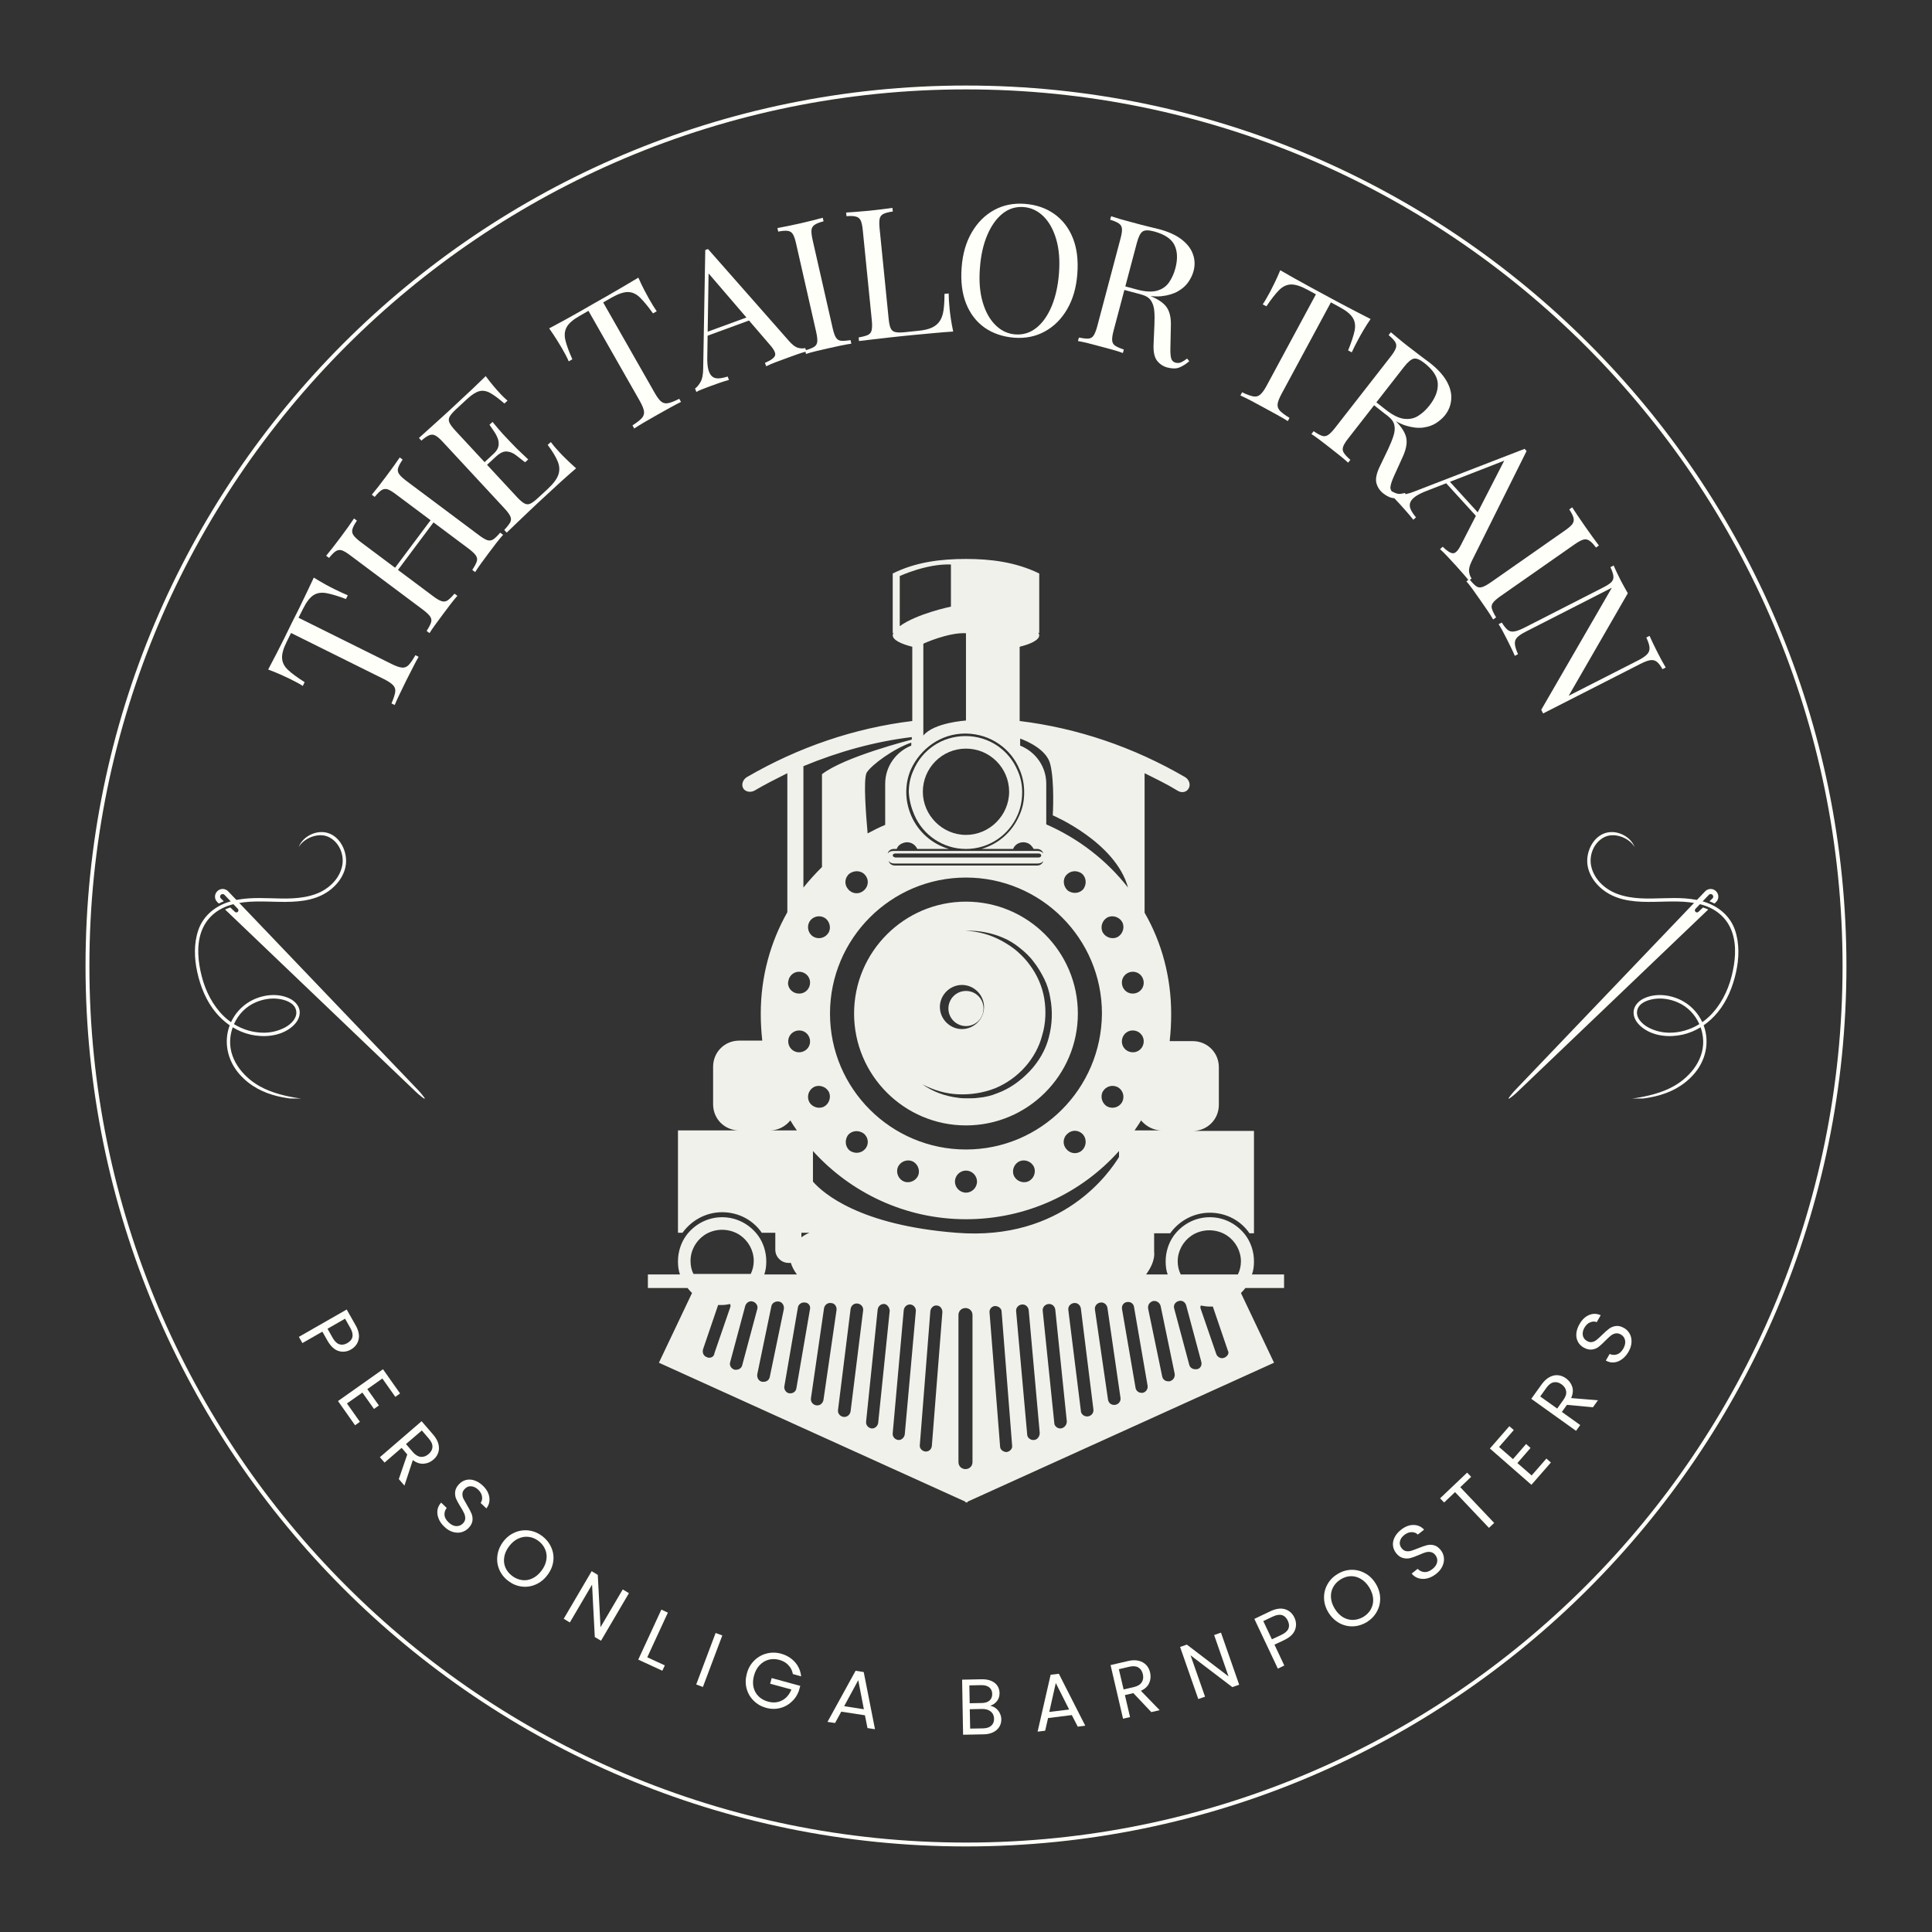 <svg version="1.0" preserveAspectRatio="xMidYMid meet" height="500" viewBox="0 0 375 375" zoomAndPan="magnify" width="500" xmlns:xlink="http://www.w3.org/1999/xlink" xmlns="http://www.w3.org/2000/svg"><rect x="0" y="0" width="375" height="375" fill="#333333" stroke="none"/><defs><filter id="7ca496768c" height="100%" width="100%" y="0%" x="0%"><feColorMatrix color-interpolation-filters="sRGB" values="0 0 0 0 1 0 0 0 0 1 0 0 0 0 1 0 0 0 1 0"></feColorMatrix></filter><g></g><clipPath id="5c2469bdd4"><path clip-rule="nonzero" d="M 16.602 16.602 L 358.391 16.602 L 358.391 358.391 L 16.602 358.391 Z M 16.602 16.602"></path></clipPath><clipPath id="584abc4d83"><path clip-rule="nonzero" d="M 187.496 16.602 C 93.113 16.602 16.602 93.113 16.602 187.496 C 16.602 281.879 93.113 358.391 187.496 358.391 C 281.879 358.391 358.391 281.879 358.391 187.496 C 358.391 93.113 281.879 16.602 187.496 16.602 Z M 187.496 16.602"></path></clipPath><clipPath id="cf4617a473"><path clip-rule="nonzero" d="M 292.586 172.539 L 333.586 172.539 L 333.586 213.215 L 292.586 213.215 Z M 292.586 172.539"></path></clipPath><clipPath id="d93be24ca2"><path clip-rule="nonzero" d="M 308.074 161.508 L 337.422 161.508 L 337.422 213.215 L 308.074 213.215 Z M 308.074 161.508"></path></clipPath><clipPath id="6f969cd6b7"><path clip-rule="nonzero" d="M 37.836 161.465 L 82.836 161.465 L 82.836 213.215 L 37.836 213.215 Z M 37.836 161.465"></path></clipPath><clipPath id="33a47f6a33"><path clip-rule="nonzero" d="M 4.672 11.539 L 45.672 11.539 L 45.672 52.215 L 4.672 52.215 Z M 4.672 11.539"></path></clipPath><clipPath id="d74bb525d3"><path clip-rule="nonzero" d="M 0.836 0.508 L 30.184 0.508 L 30.184 52.215 L 0.836 52.215 Z M 0.836 0.508"></path></clipPath><clipPath id="d963ac55e7"><rect height="53" y="0" width="46" x="0"></rect></clipPath><mask id="d917809b87"><g filter="url(#7ca496768c)"><rect fill-opacity="0.93" height="450" y="-37.5" fill="#000000" width="450" x="-37.5"></rect></g></mask><clipPath id="3b49f85094"><path clip-rule="nonzero" d="M 0.281 0.492 L 125 0.492 L 125 184 L 0.281 184 Z M 0.281 0.492"></path></clipPath><clipPath id="6f08da25a9"><rect height="185" y="0" width="126" x="0"></rect></clipPath></defs><g clip-path="url(#5c2469bdd4)"><g clip-path="url(#584abc4d83)"><path stroke-miterlimit="4" stroke-opacity="1" stroke-width="2" stroke="#fffff9" d="M 227.857 -0.002 C 102.014 -0.002 -0.002 102.014 -0.002 227.857 C -0.002 353.701 102.014 455.717 227.857 455.717 C 353.701 455.717 455.717 353.701 455.717 227.857 C 455.717 102.014 353.701 -0.002 227.857 -0.002 Z M 227.857 -0.002" stroke-linejoin="miter" fill="none" transform="matrix(0.75, 0, 0, 0.75, 16.603, 16.603)" stroke-linecap="butt"></path></g></g><g clip-path="url(#cf4617a473)"><path fill-rule="nonzero" fill-opacity="1" d="M 333.094 173 L 333.074 172.977 C 332.492 172.395 331.547 172.406 330.977 173 L 329.734 174.301 L 328.438 175.656 L 294.145 211.539 C 293.57 212.141 293.051 212.789 292.594 213.477 L 292.586 213.488 L 292.594 213.48 C 293.285 213.023 293.934 212.504 294.535 211.93 L 331.574 176.531 C 331.246 176.383 330.906 176.254 330.555 176.141 L 329.664 176.988 C 329.504 177.141 329.254 177.141 329.098 176.984 L 329.09 176.977 C 328.938 176.82 328.934 176.57 329.086 176.41 L 329.598 175.875 L 330.828 174.586 L 331.691 173.684 C 331.812 173.555 331.957 173.535 332.031 173.535 C 332.105 173.535 332.25 173.551 332.375 173.676 L 332.398 173.695 C 332.523 173.82 332.539 173.965 332.539 174.043 C 332.535 174.117 332.52 174.262 332.391 174.383 L 331.812 174.934 C 332.148 175.07 332.469 175.215 332.777 175.379 L 333.074 175.098 C 333.668 174.531 333.68 173.582 333.094 173" fill="#fffff9"></path></g><g clip-path="url(#d93be24ca2)"><path fill-rule="nonzero" fill-opacity="1" d="M 323.977 200.449 C 322.59 200.434 321.227 200.098 319.996 199.461 C 318.781 198.832 317.398 197.523 317.809 196.012 C 318.188 194.602 319.914 194.047 321.188 193.879 C 322.668 193.68 324.188 193.949 325.555 194.52 C 327.52 195.34 329.008 196.898 329.84 198.785 C 328.09 199.863 326.047 200.469 323.977 200.449 Z M 336.762 180.527 C 335.867 177.926 333.781 176.105 331.234 175.195 C 328.527 174.23 325.598 174.262 322.766 174.348 C 319.805 174.438 316.75 174.559 313.926 173.512 C 311.523 172.625 309.406 170.68 308.848 168.117 C 308.363 165.891 309.465 163.305 311.617 162.391 C 313.625 161.543 316.379 162.773 317.277 164.438 C 316.602 162.516 314.207 161.188 312.09 161.57 C 309.676 162.008 308.215 164.473 308.086 166.77 C 307.941 169.43 309.668 171.801 311.809 173.191 C 314.52 174.953 317.883 175.102 321.012 175.051 C 324.082 175 327.18 174.75 330.184 175.559 C 333.012 176.32 335.242 178.133 336.203 180.938 C 337.141 183.664 336.797 186.746 336.105 189.484 C 335.363 192.41 333.926 195.227 331.73 197.328 C 331.32 197.719 330.879 198.082 330.414 198.406 C 329.652 196.754 328.395 195.344 326.809 194.414 C 324.539 193.082 321.414 192.637 318.996 193.836 C 317.957 194.348 317.066 195.328 317.074 196.543 C 317.086 197.836 317.969 198.883 318.973 199.605 C 321.129 201.16 324.066 201.387 326.59 200.824 C 327.844 200.543 329.016 200.051 330.086 199.395 C 330.305 200.008 330.453 200.645 330.535 201.301 C 331.035 205.371 328.258 208.906 324.895 210.816 C 320.211 213.477 313.227 213.488 313.652 213.488 C 318.293 213.477 324.602 213.258 328.785 208.484 C 330.586 206.43 331.504 203.758 331.168 201.039 C 331.082 200.344 330.914 199.664 330.672 199.016 C 331.68 198.316 332.594 197.469 333.387 196.508 C 335.234 194.277 336.348 191.508 336.965 188.703 C 337.551 186.027 337.66 183.148 336.762 180.527" fill="#fffff9"></path></g><g clip-path="url(#6f969cd6b7)"><g transform="matrix(1, 0, 0, 1, 37, 161)"><g clip-path="url(#d963ac55e7)"><g clip-path="url(#33a47f6a33)"><path fill-rule="nonzero" fill-opacity="1" d="M 5.16 12 L 5.18 11.977 C 5.766 11.395 6.711 11.406 7.281 12 L 8.523 13.301 L 9.816 14.656 L 44.109 50.539 C 44.684 51.141 45.203 51.789 45.664 52.477 L 45.672 52.488 L 45.66 52.48 C 44.969 52.023 44.324 51.504 43.723 50.93 L 6.684 15.531 C 7.008 15.383 7.348 15.254 7.703 15.141 L 8.594 15.988 C 8.75 16.141 9.004 16.141 9.16 15.984 L 9.164 15.977 C 9.32 15.82 9.324 15.57 9.172 15.41 L 8.66 14.875 L 7.43 13.586 L 6.566 12.684 C 6.445 12.555 6.301 12.535 6.223 12.535 C 6.148 12.535 6.004 12.551 5.879 12.676 L 5.859 12.695 C 5.734 12.82 5.715 12.965 5.715 13.043 C 5.719 13.117 5.738 13.262 5.867 13.383 L 6.441 13.934 C 6.109 14.07 5.785 14.215 5.477 14.379 L 5.184 14.098 C 4.586 13.531 4.578 12.582 5.16 12" fill="#fffff9"></path></g><g clip-path="url(#d74bb525d3)"><path fill-rule="nonzero" fill-opacity="1" d="M 14.277 39.449 C 15.668 39.434 17.027 39.098 18.258 38.461 C 19.477 37.832 20.855 36.523 20.449 35.012 C 20.066 33.602 18.34 33.047 17.066 32.879 C 15.586 32.68 14.07 32.949 12.699 33.52 C 10.734 34.34 9.25 35.898 8.414 37.785 C 10.168 38.863 12.211 39.469 14.277 39.449 Z M 1.496 19.527 C 2.391 16.926 4.473 15.105 7.023 14.195 C 9.727 13.23 12.656 13.262 15.488 13.348 C 18.449 13.438 21.504 13.559 24.332 12.512 C 26.73 11.625 28.852 9.68 29.406 7.117 C 29.891 4.891 28.793 2.305 26.637 1.391 C 24.633 0.543 21.879 1.773 20.98 3.438 C 21.652 1.516 24.051 0.188 26.164 0.57 C 28.578 1.008 30.043 3.473 30.168 5.77 C 30.312 8.43 28.59 10.801 26.445 12.191 C 23.738 13.953 20.371 14.102 17.242 14.051 C 14.172 14 11.074 13.75 8.074 14.559 C 5.246 15.32 3.016 17.133 2.051 19.938 C 1.113 22.664 1.457 25.746 2.152 28.484 C 2.895 31.41 4.332 34.227 6.523 36.328 C 6.934 36.719 7.375 37.082 7.84 37.406 C 8.605 35.754 9.863 34.344 11.449 33.414 C 13.715 32.082 16.844 31.637 19.262 32.836 C 20.297 33.348 21.191 34.328 21.18 35.543 C 21.172 36.836 20.285 37.883 19.285 38.605 C 17.129 40.16 14.188 40.387 11.664 39.824 C 10.41 39.543 9.242 39.051 8.172 38.395 C 7.953 39.008 7.801 39.645 7.723 40.301 C 7.223 44.371 9.996 47.906 13.363 49.816 C 18.043 52.477 25.027 52.488 24.605 52.488 C 19.961 52.477 13.656 52.258 9.469 47.484 C 7.672 45.43 6.754 42.758 7.086 40.039 C 7.172 39.344 7.34 38.664 7.586 38.016 C 6.574 37.316 5.66 36.469 4.867 35.508 C 3.023 33.277 1.906 30.508 1.293 27.703 C 0.703 25.027 0.594 22.148 1.496 19.527" fill="#fffff9"></path></g></g></g></g><g mask="url(#d917809b87)"><g transform="matrix(1, 0, 0, 1, 125, 108)"><g clip-path="url(#6f08da25a9)"><g clip-path="url(#3b49f85094)"><path fill-rule="nonzero" fill-opacity="1" d="M 124.238 141.996 L 124.238 139.367 L 118.004 139.367 C 118.297 138.586 118.395 137.711 118.395 136.832 C 118.395 134.984 117.809 133.23 116.836 131.867 C 115.277 129.723 112.746 128.262 109.824 128.262 C 106.902 128.262 104.371 129.723 102.812 131.867 C 101.84 133.23 101.254 134.984 101.254 136.832 C 101.254 137.711 101.352 138.586 101.645 139.367 L 97.457 139.367 C 98.234 138.293 99.211 136.641 99.016 134.887 C 99.016 134.789 99.016 134.691 99.016 134.691 L 99.016 131.379 L 102.129 131.379 C 103.883 128.945 106.707 127.387 109.824 127.387 C 113.039 127.387 115.863 128.945 117.52 131.379 L 118.395 131.379 L 118.395 111.512 L 106.512 111.512 C 109.336 111.512 111.578 109.273 111.578 106.449 L 111.578 99.145 C 111.578 96.32 109.336 94.082 106.512 94.082 L 102.035 94.082 C 102.227 92.328 102.324 90.672 102.324 88.824 C 102.324 81.617 100.477 74.895 97.164 69.152 L 97.164 42.078 C 99.309 43.148 101.547 44.219 103.59 45.484 C 104.371 45.973 105.344 45.777 105.734 45 C 106.125 44.316 105.832 43.344 105.051 42.855 C 95.023 37.012 84.113 33.312 72.914 31.949 L 72.914 17.535 C 75.254 16.953 76.715 16.172 76.715 15.297 C 76.715 15.102 76.617 15.004 76.52 14.809 C 76.617 14.809 76.617 14.809 76.715 14.906 C 76.715 11.012 76.715 7.117 76.715 3.316 C 72.137 1.078 67.266 0.492 62.496 0.492 C 57.625 0.492 52.758 1.078 48.277 3.316 C 48.277 7.215 48.277 11.109 48.277 14.906 C 48.375 14.906 48.375 14.906 48.473 14.809 C 48.375 15.004 48.277 15.102 48.277 15.297 C 48.277 16.172 49.738 16.953 52.074 17.535 L 52.074 31.949 C 40.875 33.312 29.969 37.012 19.938 42.855 C 19.16 43.344 18.867 44.316 19.254 45 C 19.645 45.68 20.617 45.875 21.398 45.484 C 23.539 44.219 25.684 43.148 27.824 42.078 L 27.824 69.055 C 24.516 74.895 22.664 81.617 22.664 88.727 C 22.664 90.477 22.762 92.23 22.957 93.984 L 18.477 93.984 C 15.652 93.984 13.414 96.223 13.414 99.047 L 13.414 106.352 C 13.414 109.176 15.652 111.414 18.477 111.414 L 6.594 111.414 L 6.594 131.281 L 7.473 131.281 C 9.227 128.848 12.051 127.289 15.164 127.289 C 18.379 127.289 21.203 128.848 22.859 131.281 L 25.488 131.281 L 25.488 134.594 C 25.488 135.957 26.656 137.125 28.02 137.125 C 28.215 137.125 28.312 137.125 28.508 137.125 C 28.703 137.809 29.09 138.586 29.676 139.367 L 23.348 139.367 C 23.637 138.586 23.734 137.711 23.734 136.832 C 23.734 134.984 23.152 133.23 22.176 131.867 C 20.617 129.723 18.086 128.262 15.164 128.262 C 12.242 128.262 9.711 129.723 8.152 131.867 C 7.18 133.23 6.594 134.984 6.594 136.832 C 6.594 137.711 6.691 138.586 6.984 139.367 L 0.754 139.367 L 0.754 141.996 L 8.445 141.996 C 8.738 142.383 9.031 142.676 9.324 142.969 L 2.895 156.504 L 62.398 183.48 L 62.398 183.676 L 62.594 183.578 L 62.785 183.676 L 62.785 183.48 L 122.289 156.504 L 115.863 142.969 C 116.156 142.676 116.445 142.383 116.738 141.996 Z M 100.477 111.414 L 95.215 111.414 C 95.605 110.832 96.094 110.148 96.484 109.469 C 97.457 110.637 98.918 111.414 100.477 111.414 Z M 89.082 103.82 C 89.664 102.848 90.93 102.457 92.004 103.039 C 92.977 103.625 93.367 104.891 92.781 105.961 C 92.199 106.938 90.93 107.324 89.859 106.742 C 88.887 106.156 88.496 104.793 89.082 103.82 Z M 89.859 70.125 C 90.836 69.539 92.199 69.93 92.781 70.902 C 93.367 71.879 92.977 73.242 92.004 73.824 C 91.027 74.41 89.664 74.02 89.082 73.047 C 88.496 72.07 88.887 70.707 89.859 70.125 Z M 92.781 93.789 C 92.977 92.621 94.047 91.84 95.215 92.035 C 96.387 92.23 97.164 93.301 96.969 94.473 C 96.773 95.641 95.703 96.418 94.535 96.223 C 93.367 96.027 92.586 94.957 92.781 93.789 Z M 96.969 82.395 C 97.164 83.562 96.387 84.637 95.215 84.828 C 94.047 85.023 92.977 84.246 92.781 83.078 C 92.586 81.906 93.367 80.836 94.535 80.641 C 95.703 80.449 96.773 81.227 96.969 82.395 Z M 73.012 35.359 C 74.375 35.844 78.176 37.5 78.855 40.324 C 79.73 43.832 79.344 50.258 79.344 50.258 C 79.344 50.258 91.516 55.418 93.949 64.281 C 89.762 58.926 84.309 54.738 78.078 52.012 L 78.078 44.121 C 78.078 40.715 75.934 37.891 73.012 36.723 Z M 62.496 115.117 C 47.984 115.117 36.102 103.332 36.102 88.727 C 36.102 74.215 47.887 62.332 62.496 62.332 C 77.004 62.332 88.887 74.117 88.887 88.727 C 88.789 103.332 77.004 115.117 62.496 115.117 Z M 84.992 115.312 C 84.113 116.09 82.75 115.992 81.973 115.02 C 81.191 114.145 81.289 112.777 82.266 112 C 83.141 111.223 84.504 111.32 85.281 112.293 C 85.965 113.168 85.867 114.531 84.992 115.312 Z M 74.473 121.348 C 73.402 121.738 72.137 121.156 71.746 120.082 C 71.355 119.012 71.941 117.746 73.012 117.355 C 74.082 116.969 75.352 117.551 75.738 118.621 C 76.129 119.695 75.543 120.961 74.473 121.348 Z M 64.637 121.348 C 64.637 122.52 63.664 123.492 62.496 123.492 C 61.328 123.492 60.352 122.52 60.352 121.348 C 60.352 120.18 61.328 119.207 62.496 119.207 C 63.664 119.207 64.637 120.18 64.637 121.348 Z M 53.242 120.082 C 52.855 121.156 51.586 121.738 50.516 121.348 C 49.445 120.961 48.859 119.695 49.25 118.621 C 49.641 117.551 50.906 116.969 51.977 117.355 C 53.047 117.746 53.633 119.012 53.242 120.082 Z M 42.922 115.02 C 42.141 115.895 40.875 115.992 39.902 115.312 C 39.023 114.531 38.926 113.266 39.609 112.293 C 40.387 111.414 41.656 111.32 42.629 112 C 43.602 112.781 43.699 114.145 42.922 115.02 Z M 48.57 59.605 L 76.422 59.605 C 76.906 59.605 77.297 59.41 77.492 59.121 C 77.395 59.605 76.906 59.996 76.324 59.996 L 48.668 59.996 C 48.082 59.996 47.594 59.605 47.496 59.121 C 47.691 59.41 48.082 59.605 48.57 59.605 Z M 48.277 58.047 C 48.277 57.855 48.473 57.66 48.762 57.66 L 76.617 57.66 C 76.906 57.66 77.102 57.855 77.102 58.047 C 77.102 58.242 76.906 58.438 76.617 58.438 L 48.762 58.438 C 48.473 58.34 48.277 58.242 48.277 58.047 Z M 42.922 61.848 C 43.699 62.723 43.602 64.086 42.629 64.867 C 41.75 65.645 40.387 65.547 39.609 64.574 C 38.832 63.695 38.926 62.332 39.902 61.555 C 40.875 60.871 42.238 60.969 42.922 61.848 Z M 43.211 41.98 C 44.188 40.422 48.473 37.305 51.879 36.137 L 51.879 36.723 C 48.957 37.891 46.816 40.715 46.816 44.121 L 46.816 52.109 C 45.648 52.594 44.48 53.18 43.406 53.762 C 43.113 50.453 42.531 43.344 43.211 41.98 Z M 81.973 61.848 C 82.75 60.969 84.016 60.871 84.992 61.555 C 85.867 62.332 85.965 63.598 85.281 64.574 C 84.504 65.449 83.238 65.547 82.266 64.867 C 81.387 64.086 81.191 62.723 81.973 61.848 Z M 62.496 14.906 L 62.496 31.852 C 62.496 31.852 56.262 32.242 54.219 34.773 L 54.219 16.953 C 54.121 16.953 59.086 14.711 62.496 14.906 Z M 49.641 13.543 L 49.641 3.805 C 49.641 3.805 54.898 1.371 59.574 1.566 L 59.574 9.746 C 59.574 9.746 52.949 11.109 49.641 13.543 Z M 62.301 34.383 C 62.398 34.383 62.496 34.383 62.594 34.383 C 67.266 34.48 71.258 37.305 72.914 41.395 C 73.5 42.758 73.793 44.219 73.793 45.777 C 73.793 47.434 73.5 48.895 72.816 50.355 C 71.453 53.473 68.824 55.809 65.516 56.781 L 71.648 56.781 C 72.039 55.711 73.305 55.223 74.375 55.613 C 74.961 55.809 75.352 56.297 75.641 56.781 L 76.324 56.781 C 76.906 56.781 77.395 57.172 77.492 57.66 C 77.297 57.367 76.906 57.172 76.422 57.172 L 48.375 57.172 C 47.887 57.172 47.496 57.367 47.305 57.66 C 47.398 57.172 47.887 56.781 48.473 56.781 L 49.055 56.781 C 49.25 56.199 49.738 55.809 50.32 55.613 C 51.395 55.223 52.562 55.711 53.047 56.781 L 59.184 56.781 C 55.871 55.809 53.242 53.473 51.879 50.355 C 51.297 48.992 50.906 47.434 50.906 45.777 C 50.906 44.219 51.199 42.758 51.781 41.395 C 53.633 37.305 57.625 34.383 62.301 34.383 Z M 51.977 35.066 L 51.977 35.551 C 51.684 35.648 38.926 38.863 34.547 42.273 L 34.547 60.289 C 33.277 61.555 32.109 62.82 30.941 64.281 L 30.941 41.102 C 30.941 41.008 30.941 40.91 30.941 40.715 C 37.758 37.891 44.77 35.941 51.977 35.066 Z M 32.891 103.039 C 33.863 102.457 35.227 102.848 35.812 103.82 C 36.395 104.793 36.008 106.156 35.031 106.742 C 34.059 107.324 32.695 106.938 32.109 105.961 C 31.527 104.891 31.914 103.625 32.891 103.039 Z M 32.109 131.281 C 32.109 131.281 31.332 131.574 30.551 132.16 L 30.551 131.281 Z M 35.812 73.047 C 35.227 74.02 33.961 74.41 32.891 73.824 C 31.914 73.242 31.527 71.977 32.109 70.902 C 32.695 69.93 33.961 69.539 35.031 70.125 C 36.008 70.707 36.395 72.07 35.812 73.047 Z M 28.02 82.395 C 28.215 81.227 29.285 80.449 30.453 80.641 C 31.625 80.836 32.402 81.906 32.207 83.078 C 32.012 84.246 30.941 85.023 29.773 84.828 C 28.508 84.637 27.727 83.465 28.02 82.395 Z M 24.418 111.414 C 26.074 111.414 27.438 110.637 28.41 109.469 C 28.801 110.148 29.188 110.734 29.676 111.414 Z M 28.02 94.473 C 27.824 93.301 28.605 92.23 29.773 92.035 C 30.941 91.84 32.012 92.621 32.207 93.789 C 32.402 94.957 31.625 96.027 30.453 96.223 C 29.285 96.418 28.215 95.641 28.02 94.473 Z M 9.031 136.734 C 9.031 134.691 10.102 132.84 11.66 131.77 C 12.633 131.086 13.898 130.699 15.164 130.699 C 16.43 130.699 17.699 131.086 18.672 131.77 C 20.23 132.84 21.301 134.691 21.301 136.734 C 21.301 137.613 21.105 138.488 20.715 139.27 L 9.613 139.27 C 9.227 138.586 9.031 137.711 9.031 136.734 Z M 12.633 155.531 C 12.535 155.531 12.34 155.531 12.242 155.434 C 11.562 155.238 11.27 154.559 11.465 153.875 L 14.387 145.305 C 14.582 145.305 14.875 145.305 15.066 145.305 C 15.652 145.305 16.238 145.207 16.723 145.109 C 16.82 145.305 16.82 145.598 16.723 145.793 L 13.703 154.559 C 13.605 155.238 13.219 155.531 12.633 155.531 Z M 17.891 157.867 C 17.793 157.867 17.699 157.867 17.602 157.867 C 16.918 157.676 16.527 156.992 16.723 156.406 L 19.645 145.5 C 19.84 144.82 20.523 144.43 21.105 144.625 C 21.789 144.82 22.176 145.5 21.984 146.086 L 19.062 156.992 C 18.965 157.48 18.477 157.867 17.891 157.867 Z M 27.145 146.086 L 24.418 159.23 C 24.32 159.816 23.832 160.207 23.25 160.207 C 23.152 160.207 23.055 160.207 22.957 160.207 C 22.273 160.109 21.887 159.426 21.984 158.746 L 24.711 145.598 C 24.809 144.918 25.488 144.527 26.172 144.625 C 26.852 144.723 27.242 145.402 27.145 146.086 Z M 32.207 146.184 L 29.578 161.473 C 29.48 162.055 28.996 162.445 28.41 162.445 C 28.312 162.445 28.312 162.445 28.215 162.445 C 27.535 162.348 27.145 161.668 27.242 161.082 L 29.871 145.793 C 29.969 145.113 30.648 144.723 31.234 144.82 C 31.914 144.82 32.402 145.5 32.207 146.184 Z M 37.371 146.281 L 34.836 163.711 C 34.738 164.297 34.254 164.785 33.668 164.785 C 33.57 164.785 33.57 164.785 33.473 164.785 C 32.793 164.688 32.305 164.102 32.402 163.418 L 34.934 145.988 C 35.031 145.305 35.617 144.82 36.297 144.918 C 36.98 144.918 37.469 145.598 37.371 146.281 Z M 42.531 146.379 L 40.098 165.953 C 40 166.535 39.512 167.023 38.926 167.023 C 38.832 167.023 38.832 167.023 38.734 167.023 C 38.051 166.926 37.562 166.34 37.66 165.66 L 40.098 146.086 C 40.195 145.402 40.777 144.918 41.461 145.016 C 42.141 145.109 42.629 145.695 42.531 146.379 Z M 47.691 146.477 L 45.453 168.191 C 45.355 168.777 44.867 169.262 44.285 169.262 C 44.285 169.262 44.188 169.262 44.188 169.262 C 43.504 169.164 43.02 168.582 43.113 167.898 L 45.355 146.184 C 45.453 145.5 46.035 145.016 46.719 145.109 C 47.207 145.207 47.691 145.793 47.691 146.477 Z M 52.758 146.57 L 50.613 170.43 C 50.516 171.016 50.031 171.504 49.445 171.504 C 49.445 171.504 49.348 171.504 49.348 171.504 C 48.668 171.406 48.18 170.82 48.277 170.141 L 50.418 146.281 C 50.516 145.598 51.102 145.113 51.781 145.207 C 52.367 145.305 52.855 145.891 52.758 146.57 Z M 57.918 146.668 L 55.871 172.672 C 55.773 173.352 55.289 173.742 54.703 173.742 C 54.703 173.742 54.605 173.742 54.605 173.742 C 53.926 173.645 53.438 173.062 53.535 172.477 L 55.582 146.477 C 55.68 145.793 56.262 145.305 56.848 145.402 C 57.43 145.402 57.918 145.988 57.918 146.668 Z M 63.762 175.789 C 63.762 176.566 63.176 177.152 62.398 177.152 C 61.617 177.152 61.035 176.566 61.035 175.789 L 61.035 147.254 C 61.035 146.477 61.617 145.891 62.398 145.891 C 63.176 145.891 63.762 146.477 63.762 147.254 Z M 60.645 131.281 C 41.945 129.82 34.836 123.688 32.793 121.348 L 32.793 115.41 C 40.098 123.492 50.711 128.652 62.496 128.652 C 74.277 128.652 84.895 123.59 92.199 115.41 L 92.199 116.578 C 90.445 119.402 81.387 132.938 60.645 131.281 Z M 70.383 173.84 C 70.383 173.84 70.285 173.84 70.383 173.84 C 69.703 173.84 69.117 173.352 69.117 172.77 L 67.07 146.766 C 66.977 146.086 67.559 145.5 68.145 145.5 C 68.824 145.5 69.41 145.988 69.41 146.57 L 71.453 172.574 C 71.551 173.16 71.066 173.742 70.383 173.84 Z M 75.641 171.504 C 75.641 171.504 75.543 171.504 75.543 171.504 C 74.961 171.504 74.375 171.016 74.375 170.43 L 72.234 146.57 C 72.137 145.891 72.621 145.305 73.305 145.207 C 73.988 145.109 74.57 145.598 74.668 146.281 L 76.812 170.141 C 76.812 170.82 76.324 171.504 75.641 171.504 Z M 80.902 169.262 C 80.902 169.262 80.805 169.262 80.805 169.262 C 80.219 169.262 79.637 168.777 79.637 168.191 L 77.395 146.477 C 77.297 145.793 77.785 145.207 78.465 145.109 C 79.148 145.016 79.73 145.5 79.828 146.184 L 82.07 167.898 C 82.07 168.582 81.582 169.164 80.902 169.262 Z M 86.16 166.926 C 86.062 166.926 86.062 166.926 85.965 166.926 C 85.379 166.926 84.797 166.438 84.797 165.855 L 82.363 146.281 C 82.266 145.598 82.75 145.016 83.434 144.918 C 84.113 144.82 84.699 145.305 84.797 145.988 L 87.23 165.562 C 87.328 166.242 86.84 166.828 86.16 166.926 Z M 91.418 164.688 C 91.32 164.688 91.32 164.688 91.223 164.688 C 90.641 164.688 90.152 164.297 90.055 163.613 L 87.523 146.184 C 87.426 145.5 87.914 144.918 88.594 144.82 C 89.277 144.723 89.859 145.207 89.957 145.891 L 92.488 163.324 C 92.586 164.004 92.102 164.59 91.418 164.688 Z M 96.773 162.348 C 96.676 162.348 96.676 162.348 96.578 162.348 C 95.996 162.348 95.508 161.961 95.41 161.375 L 92.781 146.086 C 92.684 145.402 93.074 144.82 93.754 144.723 C 94.438 144.625 95.023 145.016 95.117 145.695 L 97.75 160.984 C 97.848 161.668 97.359 162.25 96.773 162.348 Z M 102.035 160.109 C 101.938 160.109 101.84 160.109 101.742 160.109 C 101.156 160.109 100.672 159.719 100.574 159.137 L 97.848 145.988 C 97.75 145.305 98.137 144.723 98.82 144.527 C 99.5 144.43 100.086 144.82 100.281 145.5 L 103.008 158.648 C 103.105 159.328 102.715 159.914 102.035 160.109 Z M 107.293 157.77 C 107.195 157.77 107.098 157.77 107 157.77 C 106.414 157.77 105.93 157.383 105.832 156.895 L 102.91 145.988 C 102.715 145.305 103.105 144.723 103.785 144.527 C 104.469 144.332 105.051 144.723 105.246 145.402 L 108.168 156.312 C 108.363 156.992 107.973 157.676 107.293 157.77 Z M 112.648 155.531 C 112.551 155.531 112.355 155.629 112.258 155.629 C 111.773 155.629 111.285 155.336 111.09 154.852 L 108.07 146.086 C 107.973 145.891 107.973 145.598 108.07 145.402 C 108.656 145.5 109.145 145.598 109.727 145.598 C 109.922 145.598 110.215 145.598 110.41 145.598 L 113.332 154.168 C 113.621 154.559 113.332 155.238 112.648 155.531 Z M 115.277 139.367 L 104.176 139.367 C 103.785 138.586 103.59 137.711 103.59 136.832 C 103.59 134.789 104.664 132.938 106.223 131.867 C 107.195 131.184 108.461 130.797 109.727 130.797 C 110.992 130.797 112.258 131.184 113.234 131.867 C 114.789 132.938 115.863 134.789 115.863 136.832 C 115.863 137.711 115.668 138.586 115.277 139.367 Z M 115.277 139.367" fill="#fffff9"></path></g><path fill-rule="nonzero" fill-opacity="1" d="M 52.465 50.16 C 54.121 54.055 58.016 56.781 62.496 56.781 C 66.977 56.781 70.871 54.055 72.527 50.16 C 73.109 48.797 73.402 47.336 73.402 45.777 C 73.402 44.316 73.109 42.855 72.527 41.59 C 70.871 37.598 66.977 34.871 62.398 34.871 C 57.82 34.871 53.926 37.598 52.27 41.59 C 51.684 42.855 51.395 44.316 51.395 45.777 C 51.492 47.336 51.879 48.797 52.465 50.16 Z M 62.496 37.305 C 67.168 37.305 70.871 41.102 70.871 45.68 C 70.871 50.258 67.07 54.055 62.496 54.055 C 57.918 54.055 54.121 50.258 54.121 45.68 C 54.121 41.102 57.82 37.305 62.496 37.305 Z M 62.496 37.305" fill="#fffff9"></path><path fill-rule="nonzero" fill-opacity="1" d="M 65.902 87.75 C 65.902 88.203 65.816 88.637 65.645 89.055 C 65.473 89.473 65.227 89.84 64.906 90.16 C 64.586 90.48 64.219 90.727 63.801 90.898 C 63.383 91.074 62.945 91.16 62.496 91.16 C 62.043 91.16 61.609 91.074 61.191 90.898 C 60.773 90.727 60.406 90.48 60.086 90.16 C 59.766 89.84 59.52 89.473 59.348 89.055 C 59.172 88.637 59.086 88.203 59.086 87.75 C 59.086 87.301 59.172 86.863 59.348 86.445 C 59.52 86.027 59.766 85.66 60.086 85.34 C 60.406 85.02 60.773 84.773 61.191 84.602 C 61.609 84.43 62.043 84.344 62.496 84.344 C 62.945 84.344 63.383 84.43 63.801 84.602 C 64.219 84.773 64.586 85.02 64.906 85.34 C 65.227 85.66 65.473 86.027 65.645 86.445 C 65.816 86.863 65.902 87.301 65.902 87.75 Z M 65.902 87.75" fill="#fffff9"></path><path fill-rule="nonzero" fill-opacity="1" d="M 62.496 67.008 C 50.516 67.008 40.777 76.746 40.777 88.727 C 40.777 100.703 50.516 110.441 62.496 110.441 C 74.473 110.441 84.211 100.703 84.211 88.727 C 84.211 76.746 74.473 67.008 62.496 67.008 Z M 61.715 83.176 C 64.055 83.176 66 85.121 66 87.461 C 66 89.797 64.055 91.742 61.715 91.742 C 59.379 91.742 57.43 89.797 57.43 87.461 C 57.43 85.121 59.379 83.176 61.715 83.176 Z M 74.863 99.926 C 73.109 101.773 70.969 103.332 68.531 104.211 C 67.363 104.695 66.098 104.988 64.832 105.086 C 64.152 105.184 63.566 105.184 62.883 105.184 C 62.203 105.184 61.617 105.184 61.035 105.086 C 58.504 104.793 56.066 103.918 54.023 102.457 C 56.262 103.625 58.598 104.309 61.035 104.402 C 63.469 104.5 65.902 104.113 68.145 103.234 C 72.621 101.387 76.129 97.488 77.297 92.914 C 77.98 90.672 78.078 88.141 77.688 85.805 C 77.297 83.465 76.324 81.227 74.863 79.277 C 74.18 78.305 73.305 77.43 72.43 76.648 C 71.551 75.871 70.48 75.188 69.41 74.605 C 67.266 73.434 64.832 72.754 62.398 72.656 C 64.832 72.559 67.461 73.047 69.703 74.02 C 70.871 74.508 71.941 75.188 72.914 75.969 C 73.891 76.746 74.863 77.625 75.641 78.695 C 76.422 79.668 77.102 80.836 77.688 82.004 C 78.27 83.176 78.66 84.441 78.855 85.707 C 79.344 88.238 79.246 90.867 78.562 93.398 C 77.98 95.738 76.617 98.074 74.863 99.926 Z M 74.863 99.926" fill="#fffff9"></path></g></g></g><g fill-opacity="1" fill="#fffff9"><g transform="translate(74.051, 142.016)"><g><path d="M -13.141 -29.906 C -12.379 -29.426 -11.629 -28.984 -10.891 -28.578 C -10.16 -28.18 -9.594 -27.883 -9.188 -27.688 C -8.688 -27.438 -8.207 -27.207 -7.75 -27 C -7.301 -26.801 -6.898 -26.625 -6.547 -26.469 L -6.906 -25.75 C -8.457 -26.332 -9.723 -26.711 -10.703 -26.891 C -11.691 -27.066 -12.531 -26.93 -13.219 -26.484 C -13.914 -26.035 -14.594 -25.145 -15.25 -23.812 L -16.109 -22.109 L 1.922 -13.156 C 2.773 -12.727 3.453 -12.488 3.953 -12.438 C 4.461 -12.383 4.906 -12.555 5.281 -12.953 C 5.656 -13.348 6.086 -13.977 6.578 -14.844 L 7.203 -14.531 C 6.891 -14 6.52 -13.312 6.094 -12.469 C 5.664 -11.633 5.234 -10.785 4.797 -9.922 C 4.328 -8.961 3.891 -8.062 3.484 -7.219 C 3.078 -6.383 2.77 -5.703 2.562 -5.172 L 1.938 -5.484 C 2.332 -6.398 2.57 -7.125 2.656 -7.656 C 2.738 -8.188 2.609 -8.633 2.266 -9 C 1.922 -9.375 1.32 -9.773 0.469 -10.203 L -17.562 -19.156 L -18.406 -17.438 C -19.062 -16.125 -19.359 -15.051 -19.297 -14.219 C -19.242 -13.383 -18.848 -12.629 -18.109 -11.953 C -17.379 -11.273 -16.316 -10.492 -14.922 -9.609 L -15.281 -8.875 C -15.602 -9.094 -15.984 -9.316 -16.422 -9.547 C -16.859 -9.773 -17.328 -10.016 -17.828 -10.266 C -18.234 -10.461 -18.816 -10.734 -19.578 -11.078 C -20.348 -11.422 -21.156 -11.75 -22 -12.062 C -21.531 -12.938 -21.031 -13.891 -20.5 -14.922 C -19.969 -15.961 -19.438 -17.008 -18.906 -18.062 C -18.383 -19.125 -17.91 -20.094 -17.484 -20.969 C -17.047 -21.832 -16.566 -22.785 -16.047 -23.828 C -15.535 -24.879 -15.023 -25.938 -14.516 -27 C -14.004 -28.07 -13.547 -29.039 -13.141 -29.906 Z M -13.141 -29.906"></path></g></g></g><g fill-opacity="1" fill="#fffff9"><g transform="translate(82.479, 124.074)"><g><path d="M 9.75 -13.031 L 9.188 -13.453 C 9.633 -14.129 9.926 -14.676 10.062 -15.094 C 10.195 -15.508 10.133 -15.898 9.875 -16.266 C 9.625 -16.629 9.16 -17.066 8.484 -17.578 L -5.578 -28.094 C -6.273 -28.625 -6.828 -28.957 -7.234 -29.094 C -7.648 -29.227 -8.047 -29.176 -8.422 -28.938 C -8.797 -28.695 -9.238 -28.258 -9.75 -27.625 L -10.312 -28.047 C -9.957 -28.473 -9.523 -29.008 -9.016 -29.656 C -8.504 -30.312 -8.008 -30.961 -7.531 -31.609 C -6.977 -32.348 -6.469 -33.039 -6 -33.688 C -5.531 -34.344 -5.16 -34.875 -4.891 -35.281 L -4.328 -34.859 C -4.785 -34.203 -5.078 -33.66 -5.203 -33.234 C -5.328 -32.816 -5.266 -32.426 -5.016 -32.062 C -4.773 -31.707 -4.305 -31.266 -3.609 -30.734 L 10.453 -20.219 C 11.129 -19.707 11.676 -19.379 12.094 -19.234 C 12.52 -19.098 12.914 -19.148 13.281 -19.391 C 13.645 -19.641 14.086 -20.07 14.609 -20.688 L 15.172 -20.266 C 14.836 -19.898 14.422 -19.398 13.922 -18.766 C 13.43 -18.129 12.91 -17.441 12.359 -16.703 C 11.879 -16.055 11.395 -15.398 10.906 -14.734 C 10.426 -14.066 10.039 -13.5 9.75 -13.031 Z M 0.891 -1.188 L 0.328 -1.609 C 0.766 -2.285 1.051 -2.832 1.188 -3.25 C 1.32 -3.664 1.258 -4.055 1 -4.422 C 0.75 -4.785 0.285 -5.223 -0.391 -5.734 L -14.453 -16.25 C -15.148 -16.781 -15.703 -17.113 -16.109 -17.25 C -16.523 -17.383 -16.922 -17.332 -17.297 -17.094 C -17.672 -16.852 -18.109 -16.414 -18.609 -15.781 L -19.172 -16.203 C -18.848 -16.586 -18.438 -17.098 -17.938 -17.734 C -17.445 -18.367 -16.926 -19.051 -16.375 -19.781 C -15.875 -20.445 -15.391 -21.109 -14.922 -21.766 C -14.453 -22.43 -14.066 -22.988 -13.766 -23.438 L -13.203 -23.016 C -13.66 -22.359 -13.945 -21.816 -14.062 -21.391 C -14.188 -20.973 -14.129 -20.582 -13.891 -20.219 C -13.648 -19.852 -13.18 -19.406 -12.484 -18.875 L 1.578 -8.359 C 2.254 -7.848 2.805 -7.523 3.234 -7.391 C 3.66 -7.254 4.051 -7.305 4.406 -7.547 C 4.77 -7.797 5.211 -8.227 5.734 -8.844 L 6.297 -8.422 C 5.93 -8.016 5.5 -7.488 5 -6.844 C 4.508 -6.195 4.016 -5.539 3.516 -4.875 C 2.961 -4.145 2.453 -3.453 1.984 -2.797 C 1.516 -2.148 1.148 -1.613 0.891 -1.188 Z M -5.969 -12.469 L -6.531 -12.891 L 1.844 -24.094 L 2.406 -23.672 Z M -5.969 -12.469"></path></g></g></g><g fill-opacity="1" fill="#fffff9"><g transform="translate(97.259, 104.397)"><g><path d="M -2.984 -31.391 C -2.492 -30.723 -2 -30.094 -1.5 -29.5 C -1 -28.906 -0.613 -28.469 -0.344 -28.188 C -0.051 -27.863 0.234 -27.566 0.516 -27.297 C 0.805 -27.023 1.051 -26.801 1.25 -26.625 L 0.641 -26.078 C -0.41 -26.992 -1.312 -27.664 -2.062 -28.094 C -2.812 -28.52 -3.531 -28.645 -4.219 -28.469 C -4.906 -28.289 -5.707 -27.773 -6.625 -26.922 L -8.766 -24.938 C -9.359 -24.383 -9.758 -23.922 -9.969 -23.547 C -10.188 -23.172 -10.207 -22.781 -10.031 -22.375 C -9.852 -21.977 -9.469 -21.457 -8.875 -20.812 L 3.062 -7.938 C 3.633 -7.32 4.117 -6.906 4.516 -6.688 C 4.91 -6.469 5.301 -6.453 5.688 -6.641 C 6.082 -6.828 6.578 -7.195 7.172 -7.75 L 9.062 -9.5 C 10.145 -10.508 10.828 -11.422 11.109 -12.234 C 11.398 -13.055 11.363 -13.914 11 -14.812 C 10.633 -15.719 9.984 -16.797 9.047 -18.047 L 9.656 -18.594 C 10.031 -18.07 10.578 -17.426 11.297 -16.656 C 11.598 -16.32 12.051 -15.859 12.656 -15.266 C 13.258 -14.68 13.895 -14.094 14.562 -13.5 C 13.656 -12.727 12.641 -11.832 11.516 -10.812 C 10.398 -9.789 9.406 -8.875 8.531 -8.062 C 8.156 -7.707 7.664 -7.254 7.062 -6.703 C 6.469 -6.148 5.832 -5.551 5.156 -4.906 C 4.477 -4.258 3.785 -3.598 3.078 -2.922 C 2.379 -2.254 1.719 -1.617 1.094 -1.016 L 0.609 -1.531 C 1.16 -2.113 1.539 -2.594 1.75 -2.969 C 1.969 -3.352 1.984 -3.754 1.797 -4.172 C 1.609 -4.586 1.227 -5.102 0.656 -5.719 L -11.281 -18.594 C -11.875 -19.238 -12.363 -19.66 -12.75 -19.859 C -13.133 -20.066 -13.531 -20.086 -13.938 -19.922 C -14.352 -19.754 -14.863 -19.406 -15.469 -18.875 L -15.938 -19.391 C -15.289 -19.973 -14.609 -20.586 -13.891 -21.234 C -13.172 -21.879 -12.461 -22.52 -11.766 -23.156 C -11.066 -23.789 -10.414 -24.383 -9.812 -24.938 C -9.219 -25.488 -8.734 -25.941 -8.359 -26.297 C -7.555 -27.047 -6.648 -27.891 -5.641 -28.828 C -4.641 -29.773 -3.754 -30.629 -2.984 -31.391 Z M 0.766 -18.375 C 0.766 -18.375 0.844 -18.285 1 -18.109 C 1.164 -17.941 1.25 -17.859 1.25 -17.859 L -3.5 -13.453 C -3.5 -13.453 -3.578 -13.535 -3.734 -13.703 C -3.898 -13.879 -3.984 -13.969 -3.984 -13.969 Z M -1.656 -22.5 C -0.801 -21.457 -0.133 -20.676 0.344 -20.156 C 0.832 -19.645 1.273 -19.176 1.672 -18.75 C 2.078 -18.312 2.531 -17.844 3.031 -17.344 C 3.539 -16.844 4.285 -16.133 5.266 -15.219 L 4.656 -14.672 C 4.07 -15.141 3.488 -15.594 2.906 -16.031 C 2.332 -16.477 1.727 -16.723 1.094 -16.766 C 0.457 -16.805 -0.238 -16.473 -1 -15.766 L -1.484 -16.281 C -0.91 -16.812 -0.582 -17.332 -0.5 -17.844 C -0.414 -18.363 -0.473 -18.867 -0.672 -19.359 C -0.867 -19.859 -1.125 -20.328 -1.438 -20.766 C -1.75 -21.203 -2.02 -21.598 -2.25 -21.953 Z M -1.656 -22.5"></path></g></g></g><g fill-opacity="1" fill="#fffff9"><g transform="translate(112.301, 90.85)"><g></g></g></g><g fill-opacity="1" fill="#fffff9"><g transform="translate(118.092, 86.032)"><g><path d="M 5.812 -32.141 C 6.176 -31.316 6.551 -30.531 6.938 -29.781 C 7.32 -29.039 7.625 -28.477 7.844 -28.094 C 8.125 -27.602 8.395 -27.145 8.656 -26.719 C 8.926 -26.301 9.164 -25.93 9.375 -25.609 L 8.656 -25.203 C 7.688 -26.555 6.844 -27.582 6.125 -28.281 C 5.414 -28.977 4.645 -29.332 3.812 -29.344 C 2.988 -29.363 1.93 -29.008 0.641 -28.281 L -1.016 -27.328 L 8.953 -9.828 C 9.422 -8.992 9.848 -8.414 10.234 -8.094 C 10.617 -7.781 11.078 -7.676 11.609 -7.781 C 12.148 -7.895 12.863 -8.176 13.75 -8.625 L 14.094 -8.016 C 13.539 -7.754 12.852 -7.395 12.031 -6.938 C 11.207 -6.488 10.375 -6.023 9.531 -5.547 C 8.602 -5.016 7.734 -4.516 6.922 -4.047 C 6.117 -3.578 5.484 -3.18 5.016 -2.859 L 4.672 -3.469 C 5.504 -4 6.102 -4.461 6.469 -4.859 C 6.832 -5.266 6.977 -5.711 6.906 -6.203 C 6.832 -6.703 6.562 -7.367 6.094 -8.203 L -3.875 -25.703 L -5.531 -24.75 C -6.812 -24.031 -7.66 -23.305 -8.078 -22.578 C -8.492 -21.848 -8.586 -21 -8.359 -20.031 C -8.129 -19.062 -7.676 -17.816 -7 -16.297 L -7.703 -15.891 C -7.848 -16.242 -8.035 -16.641 -8.266 -17.078 C -8.504 -17.523 -8.766 -17.992 -9.047 -18.484 C -9.266 -18.867 -9.598 -19.414 -10.047 -20.125 C -10.492 -20.832 -10.977 -21.555 -11.5 -22.297 C -10.625 -22.766 -9.672 -23.273 -8.641 -23.828 C -7.617 -24.391 -6.594 -24.961 -5.562 -25.547 C -4.539 -26.141 -3.609 -26.676 -2.766 -27.156 C -1.922 -27.633 -0.992 -28.16 0.016 -28.734 C 1.023 -29.316 2.035 -29.906 3.047 -30.5 C 4.066 -31.102 4.988 -31.648 5.812 -32.141 Z M 5.812 -32.141"></path></g></g></g><g fill-opacity="1" fill="#fffff9"><g transform="translate(135.394, 75.979)"><g><path d="M 2.031 -27.641 L 17.828 -9.703 C 18.461 -8.992 19.039 -8.578 19.562 -8.453 C 20.082 -8.328 20.523 -8.316 20.891 -8.422 L 21.141 -7.766 C 20.672 -7.648 20.113 -7.477 19.469 -7.25 C 18.832 -7.031 18.195 -6.801 17.562 -6.562 C 16.688 -6.25 15.867 -5.945 15.109 -5.656 C 14.359 -5.363 13.766 -5.109 13.328 -4.891 L 13.078 -5.547 C 14.191 -6.016 14.844 -6.477 15.031 -6.938 C 15.219 -7.395 14.879 -8.109 14.016 -9.078 L 1.781 -23.328 L 2.156 -23.938 L 1.891 -6.812 C 1.859 -5.781 1.922 -4.945 2.078 -4.312 C 2.234 -3.688 2.473 -3.227 2.797 -2.938 C 3.117 -2.656 3.531 -2.52 4.031 -2.531 C 4.531 -2.551 5.133 -2.672 5.844 -2.891 L 6.094 -2.234 C 5.438 -2.055 4.77 -1.848 4.094 -1.609 C 3.426 -1.367 2.805 -1.145 2.234 -0.938 C 1.672 -0.727 1.195 -0.547 0.812 -0.391 C 0.426 -0.242 0.078 -0.082 -0.234 0.094 L -0.484 -0.562 C -0.086 -0.852 0.27 -1.285 0.594 -1.859 C 0.914 -2.43 1.082 -3.285 1.094 -4.422 L 1.5 -27.453 C 1.594 -27.484 1.68 -27.516 1.766 -27.547 C 1.859 -27.578 1.945 -27.609 2.031 -27.641 Z M 11.266 -15 L 11.516 -14.328 L 1.625 -10.703 L 1.703 -11.5 Z M 11.266 -15"></path></g></g></g><g fill-opacity="1" fill="#fffff9"><g transform="translate(154.991, 69.033)"><g><path d="M 4.703 -26.766 L 4.859 -26.078 C 4.078 -25.879 3.504 -25.656 3.141 -25.406 C 2.773 -25.164 2.566 -24.828 2.516 -24.391 C 2.473 -23.961 2.547 -23.32 2.734 -22.469 L 6.625 -5.344 C 6.812 -4.52 7.02 -3.914 7.25 -3.531 C 7.488 -3.145 7.82 -2.93 8.25 -2.891 C 8.688 -2.848 9.301 -2.891 10.094 -3.016 L 10.25 -2.328 C 9.719 -2.254 9.051 -2.133 8.25 -1.969 C 7.445 -1.801 6.641 -1.625 5.828 -1.438 C 4.941 -1.238 4.109 -1.047 3.328 -0.859 C 2.547 -0.672 1.922 -0.492 1.453 -0.328 L 1.297 -1.016 C 2.066 -1.242 2.641 -1.473 3.016 -1.703 C 3.391 -1.93 3.598 -2.27 3.641 -2.719 C 3.68 -3.164 3.609 -3.801 3.422 -4.625 L -0.469 -21.75 C -0.656 -22.602 -0.863 -23.211 -1.094 -23.578 C -1.32 -23.953 -1.656 -24.164 -2.094 -24.219 C -2.539 -24.281 -3.156 -24.234 -3.938 -24.078 L -4.094 -24.766 C -3.602 -24.859 -2.961 -24.984 -2.172 -25.141 C -1.391 -25.297 -0.555 -25.473 0.328 -25.672 C 1.141 -25.859 1.941 -26.051 2.734 -26.25 C 3.535 -26.445 4.191 -26.617 4.703 -26.766 Z M 4.703 -26.766"></path></g></g></g><g fill-opacity="1" fill="#fffff9"><g transform="translate(165.248, 66.337)"><g><path d="M 7.969 -25.984 L 8.047 -25.281 C 7.242 -25.176 6.645 -25.023 6.25 -24.828 C 5.852 -24.641 5.602 -24.332 5.5 -23.906 C 5.406 -23.488 5.398 -22.844 5.484 -21.969 L 7.234 -4.5 C 7.316 -3.656 7.445 -3.031 7.625 -2.625 C 7.812 -2.219 8.117 -1.969 8.547 -1.875 C 8.973 -1.781 9.586 -1.773 10.391 -1.859 L 12.953 -2.125 C 14.055 -2.227 14.941 -2.43 15.609 -2.734 C 16.285 -3.047 16.801 -3.473 17.156 -4.016 C 17.52 -4.555 17.766 -5.258 17.891 -6.125 C 18.016 -7 18.078 -8.055 18.078 -9.297 L 18.891 -9.375 C 18.891 -8.633 18.945 -7.664 19.062 -6.469 C 19.102 -6.02 19.18 -5.379 19.297 -4.547 C 19.422 -3.723 19.578 -2.867 19.766 -1.984 C 18.566 -1.91 17.211 -1.801 15.703 -1.656 C 14.203 -1.52 12.859 -1.395 11.672 -1.281 C 11.148 -1.227 10.484 -1.16 9.672 -1.078 C 8.867 -0.992 8 -0.898 7.062 -0.797 C 6.133 -0.691 5.188 -0.582 4.219 -0.469 C 3.258 -0.363 2.348 -0.254 1.484 -0.141 L 1.422 -0.844 C 2.203 -0.977 2.789 -1.133 3.188 -1.312 C 3.594 -1.5 3.844 -1.812 3.938 -2.25 C 4.039 -2.688 4.051 -3.328 3.969 -4.172 L 2.219 -21.641 C 2.133 -22.516 2 -23.145 1.812 -23.531 C 1.633 -23.926 1.328 -24.18 0.891 -24.297 C 0.461 -24.41 -0.145 -24.438 -0.938 -24.375 L -1.016 -25.078 C -0.523 -25.109 0.117 -25.156 0.922 -25.219 C 1.734 -25.281 2.594 -25.352 3.5 -25.438 C 4.332 -25.52 5.148 -25.613 5.953 -25.719 C 6.754 -25.82 7.426 -25.91 7.969 -25.984 Z M 7.969 -25.984"></path></g></g></g><g fill-opacity="1" fill="#fffff9"><g transform="translate(183.843, 64.049)"><g><path d="M 15.047 -24.484 C 17.273 -24.316 19.191 -23.66 20.797 -22.516 C 22.398 -21.379 23.598 -19.828 24.391 -17.859 C 25.18 -15.898 25.473 -13.57 25.266 -10.875 C 25.066 -8.227 24.41 -5.953 23.297 -4.047 C 22.191 -2.141 20.75 -0.695 18.969 0.281 C 17.195 1.258 15.219 1.664 13.031 1.5 C 10.789 1.32 8.863 0.664 7.25 -0.469 C 5.645 -1.613 4.453 -3.172 3.672 -5.141 C 2.891 -7.117 2.602 -9.457 2.812 -12.156 C 3.008 -14.781 3.664 -17.047 4.781 -18.953 C 5.895 -20.859 7.332 -22.297 9.094 -23.266 C 10.863 -24.242 12.848 -24.648 15.047 -24.484 Z M 14.859 -23.859 C 13.316 -23.973 11.941 -23.547 10.734 -22.578 C 9.535 -21.609 8.551 -20.219 7.781 -18.406 C 7.008 -16.594 6.535 -14.469 6.359 -12.031 C 6.16 -9.52 6.336 -7.316 6.891 -5.422 C 7.441 -3.523 8.273 -2.031 9.391 -0.938 C 10.504 0.156 11.781 0.754 13.219 0.859 C 14.75 0.973 16.117 0.547 17.328 -0.422 C 18.535 -1.391 19.52 -2.785 20.281 -4.609 C 21.039 -6.43 21.516 -8.562 21.703 -11 C 21.898 -13.508 21.723 -15.707 21.172 -17.594 C 20.617 -19.488 19.789 -20.977 18.688 -22.062 C 17.582 -23.145 16.305 -23.742 14.859 -23.859 Z M 14.859 -23.859"></path></g></g></g><g fill-opacity="1" fill="#fffff9"><g transform="translate(207.791, 65.818)"><g><path d="M 7.875 -23.844 C 8.344 -23.688 8.961 -23.492 9.734 -23.266 C 10.504 -23.047 11.27 -22.836 12.031 -22.641 C 13.094 -22.348 14.113 -22.082 15.094 -21.844 C 16.082 -21.602 16.785 -21.43 17.203 -21.328 C 19.047 -20.836 20.508 -20.164 21.594 -19.312 C 22.676 -18.469 23.398 -17.516 23.766 -16.453 C 24.141 -15.398 24.176 -14.316 23.875 -13.203 C 23.695 -12.516 23.367 -11.816 22.891 -11.109 C 22.41 -10.398 21.738 -9.797 20.875 -9.297 C 20.02 -8.797 18.953 -8.473 17.672 -8.328 C 16.391 -8.191 14.859 -8.363 13.078 -8.844 L 9.781 -9.719 L 9.969 -10.406 L 12.922 -9.609 C 14.535 -9.18 15.836 -9.113 16.828 -9.406 C 17.816 -9.695 18.578 -10.227 19.109 -11 C 19.648 -11.77 20.062 -12.676 20.344 -13.719 C 20.82 -15.52 20.766 -17.031 20.172 -18.25 C 19.578 -19.469 18.242 -20.352 16.172 -20.906 C 15.117 -21.188 14.379 -21.172 13.953 -20.859 C 13.535 -20.555 13.172 -19.812 12.859 -18.625 L 8.359 -1.656 C 8.141 -0.844 8.047 -0.211 8.078 0.234 C 8.109 0.691 8.301 1.039 8.656 1.281 C 9.02 1.52 9.582 1.77 10.344 2.031 L 10.156 2.703 C 9.645 2.504 9 2.297 8.219 2.078 C 7.438 1.859 6.645 1.645 5.844 1.438 C 4.957 1.195 4.125 0.977 3.344 0.781 C 2.562 0.594 1.926 0.457 1.438 0.375 L 1.625 -0.297 C 2.406 -0.141 3.016 -0.07 3.453 -0.094 C 3.898 -0.125 4.242 -0.328 4.484 -0.703 C 4.734 -1.086 4.969 -1.688 5.188 -2.5 L 9.688 -19.469 C 9.914 -20.312 10.016 -20.953 9.984 -21.391 C 9.953 -21.828 9.754 -22.176 9.391 -22.438 C 9.023 -22.695 8.457 -22.941 7.688 -23.172 Z M 10.078 -10.25 C 11.305 -9.875 12.266 -9.566 12.953 -9.328 C 13.641 -9.086 14.203 -8.883 14.641 -8.719 C 15.078 -8.551 15.488 -8.379 15.875 -8.203 C 17.344 -7.547 18.32 -6.789 18.812 -5.938 C 19.312 -5.094 19.531 -3.914 19.469 -2.406 L 19.391 1.297 C 19.348 2.367 19.391 3.16 19.516 3.672 C 19.648 4.18 19.961 4.488 20.453 4.594 C 20.859 4.676 21.223 4.633 21.547 4.469 C 21.867 4.312 22.227 4.082 22.625 3.781 L 23.047 4.297 C 22.367 4.867 21.723 5.273 21.109 5.516 C 20.504 5.754 19.734 5.754 18.797 5.516 C 17.953 5.285 17.273 4.832 16.766 4.156 C 16.254 3.477 16.039 2.367 16.125 0.828 L 16.281 -2.781 C 16.332 -3.82 16.32 -4.734 16.25 -5.516 C 16.176 -6.305 15.957 -6.969 15.594 -7.5 C 15.227 -8.039 14.594 -8.43 13.688 -8.672 L 10 -9.656 Z M 10.078 -10.25"></path></g></g></g><g fill-opacity="1" fill="#fffff9"><g transform="translate(228.532, 71.675)"><g></g></g></g><g fill-opacity="1" fill="#fffff9"><g transform="translate(235.686, 74.031)"><g><path d="M 30.344 -12.109 C 29.832 -11.367 29.363 -10.633 28.938 -9.906 C 28.508 -9.176 28.191 -8.613 27.984 -8.219 C 27.711 -7.727 27.469 -7.258 27.25 -6.812 C 27.039 -6.375 26.852 -5.984 26.688 -5.641 L 25.984 -6.016 C 26.609 -7.555 27.023 -8.816 27.234 -9.797 C 27.441 -10.773 27.332 -11.613 26.906 -12.312 C 26.488 -13.02 25.625 -13.727 24.312 -14.438 L 22.641 -15.344 L 13.078 2.391 C 12.629 3.223 12.367 3.883 12.297 4.375 C 12.234 4.875 12.391 5.32 12.766 5.719 C 13.148 6.113 13.766 6.566 14.609 7.078 L 14.281 7.703 C 13.758 7.367 13.082 6.973 12.25 6.516 C 11.426 6.055 10.586 5.598 9.734 5.141 C 8.805 4.629 7.926 4.156 7.094 3.719 C 6.27 3.289 5.598 2.961 5.078 2.734 L 5.406 2.109 C 6.312 2.547 7.031 2.812 7.562 2.906 C 8.094 3.008 8.547 2.895 8.922 2.562 C 9.305 2.238 9.723 1.66 10.172 0.828 L 19.734 -16.906 L 18.062 -17.812 C 16.77 -18.508 15.703 -18.844 14.859 -18.812 C 14.023 -18.781 13.258 -18.41 12.562 -17.703 C 11.863 -16.992 11.051 -15.953 10.125 -14.578 L 9.406 -14.953 C 9.625 -15.266 9.852 -15.633 10.094 -16.062 C 10.344 -16.5 10.602 -16.961 10.875 -17.453 C 11.082 -17.848 11.367 -18.422 11.734 -19.172 C 12.109 -19.93 12.469 -20.734 12.812 -21.578 C 13.676 -21.086 14.613 -20.551 15.625 -19.969 C 16.645 -19.395 17.676 -18.828 18.719 -18.266 C 19.758 -17.703 20.703 -17.191 21.547 -16.734 C 22.398 -16.273 23.336 -15.77 24.359 -15.219 C 25.391 -14.664 26.43 -14.117 27.484 -13.578 C 28.535 -13.035 29.488 -12.547 30.344 -12.109 Z M 30.344 -12.109"></path></g></g></g><g fill-opacity="1" fill="#fffff9"><g transform="translate(253.371, 83.336)"><g><path d="M 16.594 -18.844 C 16.977 -18.52 17.477 -18.102 18.094 -17.594 C 18.707 -17.082 19.32 -16.586 19.938 -16.109 C 20.812 -15.43 21.656 -14.785 22.469 -14.172 C 23.289 -13.566 23.867 -13.133 24.203 -12.875 C 25.703 -11.695 26.785 -10.504 27.453 -9.297 C 28.117 -8.098 28.406 -6.938 28.312 -5.812 C 28.227 -4.695 27.832 -3.68 27.125 -2.766 C 26.688 -2.211 26.113 -1.703 25.406 -1.234 C 24.695 -0.773 23.848 -0.477 22.859 -0.344 C 21.867 -0.219 20.754 -0.344 19.516 -0.719 C 18.285 -1.102 16.941 -1.859 15.484 -2.984 L 12.812 -5.094 L 13.25 -5.656 L 15.641 -3.781 C 16.961 -2.75 18.133 -2.172 19.156 -2.047 C 20.188 -1.922 21.098 -2.109 21.891 -2.609 C 22.691 -3.109 23.426 -3.785 24.094 -4.641 C 25.238 -6.109 25.773 -7.52 25.703 -8.875 C 25.641 -10.227 24.766 -11.566 23.078 -12.891 C 22.223 -13.555 21.539 -13.832 21.031 -13.719 C 20.52 -13.602 19.883 -13.062 19.125 -12.094 L 8.328 1.75 C 7.805 2.414 7.473 2.957 7.328 3.375 C 7.18 3.801 7.227 4.195 7.469 4.562 C 7.707 4.938 8.129 5.391 8.734 5.922 L 8.297 6.469 C 7.898 6.094 7.383 5.648 6.75 5.141 C 6.113 4.629 5.469 4.117 4.812 3.609 C 4.082 3.047 3.398 2.52 2.766 2.031 C 2.129 1.551 1.598 1.176 1.172 0.906 L 1.609 0.359 C 2.273 0.816 2.812 1.113 3.219 1.25 C 3.633 1.395 4.031 1.344 4.406 1.094 C 4.781 0.852 5.227 0.398 5.75 -0.266 L 16.547 -14.109 C 17.086 -14.805 17.426 -15.359 17.562 -15.766 C 17.707 -16.18 17.664 -16.578 17.438 -16.953 C 17.207 -17.328 16.781 -17.773 16.156 -18.297 Z M 13.297 -5.484 C 14.273 -4.648 15.031 -3.984 15.562 -3.484 C 16.102 -2.992 16.539 -2.586 16.875 -2.266 C 17.219 -1.953 17.535 -1.633 17.828 -1.312 C 18.91 -0.133 19.508 0.938 19.625 1.906 C 19.75 2.883 19.492 4.055 18.859 5.422 L 17.328 8.797 C 16.879 9.766 16.613 10.508 16.531 11.031 C 16.445 11.551 16.609 11.957 17.016 12.25 C 17.348 12.477 17.695 12.582 18.062 12.562 C 18.426 12.539 18.852 12.469 19.344 12.344 L 19.516 12.984 C 18.672 13.254 17.914 13.379 17.25 13.359 C 16.594 13.336 15.883 13.031 15.125 12.438 C 14.438 11.895 13.988 11.211 13.781 10.391 C 13.582 9.578 13.82 8.477 14.5 7.094 L 16.078 3.812 C 16.516 2.883 16.852 2.039 17.094 1.281 C 17.344 0.531 17.406 -0.156 17.281 -0.781 C 17.164 -1.414 16.738 -2.02 16 -2.594 L 12.984 -4.953 Z M 13.297 -5.484"></path></g></g></g><g fill-opacity="1" fill="#fffff9"><g transform="translate(269.951, 96.089)"><g><path d="M 26.359 -8.547 L 15.703 12.844 C 15.285 13.707 15.117 14.406 15.203 14.938 C 15.285 15.469 15.445 15.879 15.688 16.172 L 15.172 16.641 C 14.891 16.266 14.52 15.816 14.062 15.297 C 13.602 14.773 13.148 14.266 12.703 13.766 C 12.078 13.078 11.488 12.441 10.938 11.859 C 10.395 11.285 9.938 10.832 9.562 10.5 L 10.078 10.031 C 10.93 10.875 11.602 11.297 12.094 11.297 C 12.594 11.297 13.125 10.711 13.688 9.547 L 22.266 -7.156 L 22.984 -7.047 L 7 -0.828 C 6.051 -0.461 5.312 -0.094 4.781 0.281 C 4.25 0.664 3.91 1.062 3.766 1.469 C 3.629 1.875 3.66 2.305 3.859 2.766 C 4.066 3.234 4.41 3.754 4.891 4.328 L 4.375 4.797 C 3.957 4.266 3.508 3.727 3.031 3.188 C 2.551 2.645 2.109 2.148 1.703 1.703 C 1.297 1.266 0.953 0.895 0.672 0.594 C 0.391 0.301 0.109 0.039 -0.172 -0.188 L 0.344 -0.656 C 0.758 -0.395 1.289 -0.223 1.938 -0.141 C 2.594 -0.066 3.453 -0.242 4.516 -0.672 L 25.984 -8.969 C 26.047 -8.895 26.109 -8.82 26.172 -8.75 C 26.234 -8.688 26.297 -8.617 26.359 -8.547 Z M 18.156 4.766 L 17.625 5.25 L 10.516 -2.547 L 11.297 -2.766 Z M 18.156 4.766"></path></g></g></g><g fill-opacity="1" fill="#fffff9"><g transform="translate(283.781, 111.613)"><g><path d="M 26.562 -5.734 L 26 -5.328 C 25.52 -5.984 25.094 -6.43 24.719 -6.672 C 24.352 -6.922 23.961 -6.988 23.547 -6.875 C 23.129 -6.758 22.562 -6.453 21.844 -5.953 L 7.453 4.109 C 6.754 4.598 6.27 5.023 6 5.391 C 5.738 5.754 5.672 6.141 5.797 6.547 C 5.922 6.961 6.191 7.52 6.609 8.219 L 6.031 8.625 C 5.758 8.145 5.395 7.566 4.938 6.891 C 4.477 6.223 4.016 5.551 3.547 4.875 C 3.016 4.113 2.516 3.406 2.047 2.75 C 1.578 2.102 1.176 1.594 0.844 1.219 L 1.422 0.812 C 1.93 1.438 2.359 1.879 2.703 2.141 C 3.055 2.41 3.445 2.477 3.875 2.344 C 4.312 2.219 4.879 1.91 5.578 1.422 L 19.969 -8.641 C 20.688 -9.141 21.172 -9.562 21.422 -9.906 C 21.672 -10.258 21.742 -10.648 21.641 -11.078 C 21.535 -11.516 21.258 -12.066 20.812 -12.734 L 21.375 -13.141 C 21.656 -12.723 22.016 -12.18 22.453 -11.516 C 22.898 -10.848 23.391 -10.133 23.922 -9.375 C 24.391 -8.695 24.863 -8.031 25.344 -7.375 C 25.832 -6.719 26.238 -6.172 26.562 -5.734 Z M 26.562 -5.734"></path></g></g></g><g fill-opacity="1" fill="#fffff9"><g transform="translate(290.205, 119.825)"><g><path d="M 33.109 9.734 L 32.484 10.062 C 32.098 9.363 31.719 8.875 31.344 8.594 C 30.969 8.32 30.531 8.234 30.031 8.328 C 29.539 8.422 28.91 8.664 28.141 9.062 L 9.312 18.656 C 9.25 18.531 9.188 18.41 9.125 18.297 C 9.07 18.18 9.016 18.062 8.953 17.938 L 22.656 -5.75 L 6 2.75 C 5.238 3.133 4.676 3.504 4.312 3.859 C 3.957 4.211 3.797 4.641 3.828 5.141 C 3.867 5.641 4.07 6.312 4.438 7.156 L 3.812 7.469 C 3.656 7.07 3.426 6.566 3.125 5.953 C 2.832 5.336 2.547 4.758 2.266 4.219 C 1.992 3.688 1.719 3.156 1.438 2.625 C 1.156 2.094 0.898 1.66 0.672 1.328 L 1.297 1.016 C 1.711 1.691 2.098 2.172 2.453 2.453 C 2.816 2.734 3.25 2.828 3.75 2.734 C 4.25 2.648 4.879 2.414 5.641 2.031 L 20.969 -5.797 C 21.75 -6.191 22.285 -6.547 22.578 -6.859 C 22.879 -7.18 23.004 -7.562 22.953 -8 C 22.91 -8.438 22.719 -9.016 22.375 -9.734 L 23 -10.062 C 23.164 -9.695 23.375 -9.238 23.625 -8.688 C 23.883 -8.145 24.148 -7.609 24.422 -7.078 C 24.66 -6.617 24.895 -6.188 25.125 -5.781 C 25.352 -5.375 25.562 -5.004 25.75 -4.672 L 14.281 15.219 L 27.781 8.344 C 28.551 7.945 29.113 7.566 29.469 7.203 C 29.82 6.848 29.988 6.422 29.969 5.922 C 29.945 5.422 29.738 4.754 29.344 3.922 L 29.969 3.594 C 30.133 3.977 30.367 4.484 30.672 5.109 C 30.973 5.742 31.258 6.32 31.531 6.844 C 31.812 7.395 32.094 7.93 32.375 8.453 C 32.664 8.984 32.91 9.41 33.109 9.734 Z M 33.109 9.734"></path></g></g></g><g fill-opacity="1" fill="#fffff9"><g transform="translate(57.416, 258.456)"><g><path d="M 10.703 3.484 C 9.93 3.922 9.141 4.02 8.328 3.781 C 7.516 3.539 6.797 2.883 6.172 1.812 L 5.156 0.016 L 1.281 2.234 L 0.594 1.031 L 9.875 -4.281 L 11.578 -1.281 C 12.18 -0.238 12.383 0.695 12.188 1.531 C 12 2.363 11.504 3.016 10.703 3.484 Z M 7.172 1.25 C 7.555 1.914 7.984 2.32 8.453 2.469 C 8.93 2.625 9.441 2.551 9.984 2.25 C 11.129 1.594 11.328 0.609 10.578 -0.703 L 9.562 -2.5 L 6.156 -0.547 Z M 7.172 1.25"></path></g></g></g><g fill-opacity="1" fill="#fffff9"><g transform="translate(64.919, 270.972)"><g><path d="M 9.297 -3.406 L 6.375 -1.344 L 8.625 1.828 L 7.672 2.5 L 5.422 -0.672 L 2.422 1.438 L 4.938 5 L 4 5.672 L 0.688 0.969 L 9.422 -5.203 L 12.734 -0.5 L 11.812 0.156 Z M 9.297 -3.406"></path></g></g></g><g fill-opacity="1" fill="#fffff9"><g transform="translate(72.956, 281.933)"><g><path d="M 4.453 5.156 L 6.094 0.375 L 5 -0.906 L 1.688 1.953 L 0.781 0.906 L 8.875 -6.078 L 11.125 -3.469 C 11.645 -2.863 11.984 -2.258 12.141 -1.656 C 12.297 -1.051 12.285 -0.492 12.109 0.016 C 11.941 0.535 11.629 0.988 11.172 1.375 C 10.609 1.863 9.973 2.129 9.266 2.172 C 8.566 2.223 7.867 1.988 7.172 1.469 L 5.547 6.422 Z M 5.844 -1.641 L 7.188 -0.078 C 7.676 0.484 8.188 0.789 8.719 0.844 C 9.25 0.895 9.754 0.711 10.234 0.297 C 10.711 -0.109 10.961 -0.566 10.984 -1.078 C 11.004 -1.598 10.766 -2.145 10.266 -2.719 L 8.922 -4.281 Z M 5.844 -1.641"></path></g></g></g><g fill-opacity="1" fill="#fffff9"><g transform="translate(83.02, 293.142)"><g><path d="M 3.25 3.219 C 2.727 2.738 2.352 2.211 2.125 1.641 C 1.895 1.078 1.816 0.523 1.891 -0.016 C 1.961 -0.555 2.203 -1.047 2.609 -1.484 L 3.688 -0.453 C 3.375 -0.055 3.227 0.391 3.25 0.891 C 3.281 1.391 3.551 1.879 4.062 2.359 C 4.539 2.816 5.031 3.055 5.531 3.078 C 6.039 3.098 6.477 2.922 6.844 2.547 C 7.125 2.254 7.27 1.938 7.281 1.594 C 7.289 1.25 7.219 0.91 7.062 0.578 C 6.914 0.242 6.688 -0.164 6.375 -0.656 C 5.988 -1.281 5.703 -1.801 5.516 -2.219 C 5.336 -2.645 5.273 -3.109 5.328 -3.609 C 5.379 -4.109 5.633 -4.598 6.094 -5.078 C 6.5 -5.504 6.961 -5.773 7.484 -5.891 C 8.004 -6.016 8.539 -5.977 9.094 -5.781 C 9.656 -5.594 10.188 -5.258 10.688 -4.781 C 11.414 -4.094 11.836 -3.348 11.953 -2.547 C 12.078 -1.742 11.891 -1.016 11.391 -0.359 L 10.266 -1.422 C 10.516 -1.754 10.609 -2.16 10.547 -2.641 C 10.484 -3.129 10.227 -3.586 9.781 -4.016 C 9.352 -4.41 8.898 -4.625 8.422 -4.656 C 7.953 -4.695 7.535 -4.52 7.172 -4.125 C 6.891 -3.844 6.742 -3.535 6.734 -3.203 C 6.723 -2.867 6.789 -2.547 6.938 -2.234 C 7.094 -1.93 7.328 -1.516 7.641 -0.984 C 8.016 -0.359 8.297 0.172 8.484 0.609 C 8.672 1.047 8.738 1.508 8.688 2 C 8.633 2.488 8.379 2.973 7.922 3.453 C 7.547 3.836 7.098 4.102 6.578 4.25 C 6.066 4.395 5.516 4.383 4.922 4.219 C 4.336 4.062 3.781 3.727 3.25 3.219 Z M 3.25 3.219"></path></g></g></g><g fill-opacity="1" fill="#fffff9"><g transform="translate(93.92, 303.133)"><g><path d="M 4.75 3.734 C 3.957 3.141 3.375 2.41 3 1.547 C 2.625 0.68 2.5 -0.227 2.625 -1.188 C 2.75 -2.156 3.125 -3.055 3.75 -3.891 C 4.375 -4.711 5.129 -5.312 6.016 -5.688 C 6.91 -6.062 7.82 -6.188 8.75 -6.062 C 9.676 -5.938 10.535 -5.578 11.328 -4.984 C 12.117 -4.379 12.703 -3.645 13.078 -2.781 C 13.461 -1.926 13.594 -1.023 13.469 -0.078 C 13.344 0.867 12.961 1.758 12.328 2.594 C 11.691 3.438 10.93 4.047 10.047 4.422 C 9.172 4.805 8.266 4.938 7.328 4.812 C 6.398 4.695 5.539 4.336 4.75 3.734 Z M 5.484 2.75 C 6.078 3.195 6.719 3.469 7.406 3.562 C 8.094 3.656 8.766 3.547 9.422 3.234 C 10.078 2.922 10.664 2.422 11.188 1.734 C 11.695 1.055 12.008 0.363 12.125 -0.344 C 12.25 -1.062 12.176 -1.738 11.906 -2.375 C 11.645 -3.02 11.211 -3.57 10.609 -4.031 C 10.004 -4.488 9.359 -4.754 8.672 -4.828 C 7.992 -4.91 7.32 -4.797 6.656 -4.484 C 6 -4.18 5.414 -3.691 4.906 -3.016 C 4.383 -2.328 4.066 -1.625 3.953 -0.906 C 3.836 -0.188 3.91 0.484 4.172 1.109 C 4.441 1.742 4.879 2.289 5.484 2.75 Z M 5.484 2.75"></path></g></g></g><g fill-opacity="1" fill="#fffff9"><g transform="translate(108.388, 313.606)"><g><path d="M 8.266 4.859 L 7.062 4.141 L 6.531 -6.031 L 2.219 1.312 L 1.031 0.594 L 6.453 -8.641 L 7.641 -7.922 L 8.172 2.234 L 12.484 -5.094 L 13.688 -4.375 Z M 8.266 4.859"></path></g></g></g><g fill-opacity="1" fill="#fffff9"><g transform="translate(122.807, 321.63)"><g><path d="M 2.828 0.047 L 6.234 1.625 L 5.75 2.656 L 1.078 0.5 L 5.562 -9.203 L 6.828 -8.625 Z M 2.828 0.047"></path></g></g></g><g fill-opacity="1" fill="#fffff9"><g transform="translate(134.026, 326.536)"><g><path d="M 6.172 -9.094 L 2.406 0.906 L 1.109 0.422 L 4.875 -9.578 Z M 6.172 -9.094"></path></g></g></g><g fill-opacity="1" fill="#fffff9"><g transform="translate(142.925, 329.805)"><g><path d="M 10.969 -4.875 C 10.852 -5.539 10.566 -6.113 10.109 -6.594 C 9.66 -7.082 9.07 -7.426 8.344 -7.625 C 7.625 -7.82 6.93 -7.832 6.266 -7.656 C 5.598 -7.477 5.016 -7.125 4.516 -6.594 C 4.016 -6.07 3.656 -5.41 3.438 -4.609 C 3.207 -3.797 3.172 -3.035 3.328 -2.328 C 3.492 -1.629 3.82 -1.035 4.312 -0.547 C 4.801 -0.066 5.406 0.27 6.125 0.469 C 7.133 0.75 8.047 0.676 8.859 0.25 C 9.672 -0.164 10.281 -0.875 10.688 -1.875 L 6.562 -3 L 6.859 -4.094 L 12.406 -2.578 L 12.109 -1.531 C 11.797 -0.707 11.316 -0.008 10.672 0.562 C 10.035 1.145 9.285 1.539 8.422 1.75 C 7.566 1.957 6.688 1.938 5.781 1.688 C 4.832 1.426 4.023 0.961 3.359 0.297 C 2.691 -0.359 2.234 -1.148 1.984 -2.078 C 1.742 -3.016 1.766 -3.988 2.047 -5 C 2.316 -6 2.797 -6.832 3.484 -7.5 C 4.172 -8.176 4.969 -8.629 5.875 -8.859 C 6.789 -9.098 7.723 -9.086 8.672 -8.828 C 9.766 -8.523 10.66 -7.984 11.359 -7.203 C 12.055 -6.43 12.461 -5.504 12.578 -4.422 Z M 10.969 -4.875"></path></g></g></g><g fill-opacity="1" fill="#fffff9"><g transform="translate(160.116, 334.138)"><g><path d="M 7.766 -1.203 L 3.172 -1.906 L 1.969 0.297 L 0.5 0.078 L 5.953 -9.844 L 7.531 -9.594 L 9.719 1.5 L 8.266 1.281 Z M 7.562 -2.375 L 6.469 -8.016 L 3.734 -2.969 Z M 7.562 -2.375"></path></g></g></g><g fill-opacity="1" fill="#fffff9"><g transform="translate(175.993, 336.206)"><g></g></g></g><g fill-opacity="1" fill="#fffff9"><g transform="translate(185.746, 336.726)"><g><path d="M 6.438 -5.625 C 6.832 -5.57 7.191 -5.422 7.516 -5.172 C 7.848 -4.922 8.109 -4.609 8.297 -4.234 C 8.492 -3.859 8.598 -3.457 8.609 -3.031 C 8.617 -2.488 8.488 -1.992 8.219 -1.547 C 7.945 -1.109 7.551 -0.758 7.031 -0.5 C 6.508 -0.238 5.891 -0.102 5.172 -0.094 L 1.188 -0.016 L 1 -10.703 L 4.828 -10.781 C 5.555 -10.789 6.176 -10.68 6.688 -10.453 C 7.207 -10.223 7.598 -9.906 7.859 -9.5 C 8.117 -9.102 8.254 -8.648 8.266 -8.141 C 8.273 -7.504 8.109 -6.973 7.766 -6.547 C 7.43 -6.117 6.988 -5.812 6.438 -5.625 Z M 2.469 -6.125 L 4.812 -6.172 C 5.469 -6.18 5.973 -6.344 6.328 -6.656 C 6.68 -6.969 6.852 -7.395 6.844 -7.938 C 6.832 -8.477 6.645 -8.898 6.281 -9.203 C 5.914 -9.504 5.395 -9.648 4.719 -9.641 L 2.406 -9.594 Z M 5.031 -1.25 C 5.727 -1.258 6.266 -1.426 6.641 -1.75 C 7.023 -2.082 7.211 -2.539 7.203 -3.125 C 7.191 -3.719 6.977 -4.18 6.562 -4.516 C 6.145 -4.859 5.594 -5.023 4.906 -5.016 L 2.484 -4.969 L 2.562 -1.203 Z M 5.031 -1.25"></path></g></g></g><g fill-opacity="1" fill="#fffff9"><g transform="translate(200.898, 336.176)"><g><path d="M 7.141 -3.281 L 2.531 -2.703 L 1.969 -0.25 L 0.5 -0.062 L 3.031 -11.109 L 4.625 -11.297 L 9.75 -1.219 L 8.297 -1.031 Z M 6.625 -4.359 L 4.031 -9.5 L 2.766 -3.891 Z M 6.625 -4.359"></path></g></g></g><g fill-opacity="1" fill="#fffff9"><g transform="translate(216.826, 333.864)"><g><path d="M 6.641 -1.547 L 3.156 -5.234 L 1.516 -4.844 L 2.516 -0.578 L 1.156 -0.266 L -1.266 -10.672 L 2.094 -11.453 C 2.875 -11.641 3.566 -11.66 4.172 -11.516 C 4.773 -11.367 5.266 -11.098 5.641 -10.703 C 6.016 -10.316 6.27 -9.828 6.406 -9.234 C 6.57 -8.516 6.516 -7.832 6.234 -7.188 C 5.953 -6.551 5.414 -6.047 4.625 -5.672 L 8.266 -1.922 Z M 1.266 -5.938 L 3.266 -6.406 C 3.992 -6.582 4.5 -6.891 4.781 -7.328 C 5.07 -7.773 5.145 -8.301 5 -8.906 C 4.852 -9.531 4.555 -9.969 4.109 -10.219 C 3.672 -10.477 3.082 -10.52 2.344 -10.344 L 0.344 -9.875 Z M 1.266 -5.938"></path></g></g></g><g fill-opacity="1" fill="#fffff9"><g transform="translate(231.46, 330.172)"><g><path d="M 9.062 -3.172 L 7.734 -2.703 L -0.375 -8.875 L 2.438 -0.844 L 1.125 -0.391 L -2.406 -10.5 L -1.094 -10.953 L 7 -4.781 L 4.203 -12.812 L 5.531 -13.281 Z M 9.062 -3.172"></path></g></g></g><g fill-opacity="1" fill="#fffff9"><g transform="translate(246.952, 324.382)"><g><path d="M 4.297 -10.406 C 4.672 -9.602 4.707 -8.805 4.406 -8.016 C 4.113 -7.223 3.406 -6.562 2.281 -6.031 L 0.422 -5.156 L 2.328 -1.109 L 1.078 -0.5 L -3.484 -10.156 L -0.375 -11.641 C 0.707 -12.148 1.656 -12.281 2.469 -12.031 C 3.289 -11.781 3.898 -11.238 4.297 -10.406 Z M 1.781 -7.062 C 2.477 -7.395 2.926 -7.789 3.125 -8.25 C 3.32 -8.707 3.285 -9.223 3.016 -9.797 C 2.453 -10.984 1.484 -11.254 0.109 -10.609 L -1.75 -9.734 L -0.078 -6.188 Z M 1.781 -7.062"></path></g></g></g><g fill-opacity="1" fill="#fffff9"><g transform="translate(260.106, 317.906)"><g><path d="M 5.203 -3.062 C 4.359 -2.551 3.461 -2.273 2.516 -2.234 C 1.578 -2.203 0.688 -2.414 -0.156 -2.875 C -1 -3.344 -1.695 -4.02 -2.25 -4.906 C -2.789 -5.789 -3.078 -6.711 -3.109 -7.672 C -3.141 -8.629 -2.926 -9.52 -2.469 -10.344 C -2.02 -11.176 -1.375 -11.848 -0.531 -12.359 C 0.312 -12.891 1.203 -13.172 2.141 -13.203 C 3.086 -13.234 3.977 -13.02 4.812 -12.562 C 5.656 -12.113 6.352 -11.441 6.906 -10.547 C 7.457 -9.648 7.75 -8.723 7.781 -7.766 C 7.812 -6.805 7.598 -5.914 7.141 -5.094 C 6.691 -4.27 6.047 -3.594 5.203 -3.062 Z M 4.562 -4.094 C 5.195 -4.488 5.676 -4.988 6 -5.594 C 6.332 -6.207 6.473 -6.875 6.422 -7.594 C 6.367 -8.32 6.117 -9.051 5.672 -9.781 C 5.223 -10.508 4.688 -11.055 4.062 -11.422 C 3.445 -11.797 2.797 -11.977 2.109 -11.969 C 1.422 -11.957 0.754 -11.75 0.109 -11.344 C -0.535 -10.945 -1.02 -10.441 -1.344 -9.828 C -1.676 -9.223 -1.816 -8.555 -1.766 -7.828 C -1.723 -7.109 -1.477 -6.383 -1.031 -5.656 C -0.582 -4.926 -0.047 -4.375 0.578 -4 C 1.203 -3.633 1.859 -3.461 2.547 -3.484 C 3.242 -3.504 3.914 -3.707 4.562 -4.094 Z M 4.562 -4.094"></path></g></g></g><g fill-opacity="1" fill="#fffff9"><g transform="translate(275.074, 308.215)"><g><path d="M 3.672 -2.719 C 3.109 -2.281 2.531 -1.988 1.938 -1.844 C 1.352 -1.707 0.797 -1.719 0.266 -1.875 C -0.254 -2.031 -0.703 -2.332 -1.078 -2.781 L 0.094 -3.703 C 0.445 -3.336 0.875 -3.129 1.375 -3.078 C 1.875 -3.035 2.398 -3.227 2.953 -3.656 C 3.473 -4.062 3.781 -4.516 3.875 -5.016 C 3.969 -5.516 3.852 -5.969 3.531 -6.375 C 3.281 -6.695 2.988 -6.891 2.656 -6.953 C 2.32 -7.023 1.977 -7.008 1.625 -6.906 C 1.281 -6.801 0.844 -6.629 0.312 -6.391 C -0.363 -6.098 -0.926 -5.895 -1.375 -5.781 C -1.82 -5.676 -2.285 -5.688 -2.766 -5.812 C -3.254 -5.938 -3.703 -6.258 -4.109 -6.781 C -4.461 -7.25 -4.66 -7.75 -4.703 -8.281 C -4.742 -8.812 -4.629 -9.336 -4.359 -9.859 C -4.086 -10.391 -3.676 -10.867 -3.125 -11.297 C -2.332 -11.922 -1.531 -12.227 -0.719 -12.219 C 0.094 -12.219 0.781 -11.914 1.344 -11.312 L 0.125 -10.359 C -0.156 -10.648 -0.535 -10.805 -1.016 -10.828 C -1.504 -10.848 -2 -10.664 -2.5 -10.281 C -2.957 -9.926 -3.238 -9.516 -3.344 -9.047 C -3.457 -8.578 -3.348 -8.129 -3.016 -7.703 C -2.766 -7.391 -2.477 -7.203 -2.156 -7.141 C -1.832 -7.086 -1.504 -7.109 -1.172 -7.203 C -0.848 -7.305 -0.406 -7.469 0.156 -7.688 C 0.844 -7.969 1.41 -8.164 1.859 -8.281 C 2.316 -8.406 2.785 -8.406 3.266 -8.281 C 3.754 -8.156 4.203 -7.828 4.609 -7.297 C 4.93 -6.879 5.125 -6.406 5.188 -5.875 C 5.25 -5.344 5.156 -4.797 4.906 -4.234 C 4.656 -3.672 4.242 -3.164 3.672 -2.719 Z M 3.672 -2.719"></path></g></g></g><g fill-opacity="1" fill="#fffff9"><g transform="translate(286.503, 298.93)"><g><path d="M -1.734 -13.094 L -0.953 -12.281 L -3.062 -10.266 L 3.516 -3.328 L 2.5 -2.375 L -4.078 -9.312 L -6.203 -7.297 L -6.984 -8.109 Z M -1.734 -13.094"></path></g></g></g><g fill-opacity="1" fill="#fffff9"><g transform="translate(296.466, 289.091)"><g><path d="M -5.5 -8.234 L -2.797 -5.875 L -0.25 -8.812 L 0.609 -8.047 L -1.938 -5.109 L 0.828 -2.703 L 3.688 -5.984 L 4.562 -5.219 L 0.781 -0.891 L -7.281 -7.938 L -3.5 -12.266 L -2.641 -11.516 Z M -5.5 -8.234"></path></g></g></g><g fill-opacity="1" fill="#fffff9"><g transform="translate(305.221, 278.696)"><g><path d="M 3.969 -5.547 L -1.078 -6.016 L -2.062 -4.641 L 1.5 -2.094 L 0.688 -0.969 L -8 -7.188 L -5.984 -10 C -5.516 -10.645 -5.004 -11.113 -4.453 -11.406 C -3.91 -11.695 -3.367 -11.816 -2.828 -11.766 C -2.285 -11.723 -1.77 -11.523 -1.281 -11.172 C -0.676 -10.742 -0.266 -10.191 -0.047 -9.516 C 0.16 -8.848 0.086 -8.117 -0.266 -7.328 L 4.938 -6.906 Z M -2.969 -5.297 L -1.766 -6.984 C -1.328 -7.586 -1.148 -8.148 -1.234 -8.672 C -1.316 -9.191 -1.613 -9.633 -2.125 -10 C -2.633 -10.363 -3.141 -10.492 -3.641 -10.391 C -4.148 -10.297 -4.625 -9.941 -5.062 -9.328 L -6.266 -7.641 Z M -2.969 -5.297"></path></g></g></g><g fill-opacity="1" fill="#fffff9"><g transform="translate(313.739, 266.271)"><g><path d="M 2.375 -3.922 C 2.02 -3.305 1.594 -2.816 1.094 -2.453 C 0.602 -2.086 0.086 -1.879 -0.453 -1.828 C -1.004 -1.773 -1.535 -1.895 -2.047 -2.188 L -1.312 -3.469 C -0.844 -3.258 -0.375 -3.227 0.094 -3.375 C 0.57 -3.52 0.988 -3.895 1.344 -4.5 C 1.664 -5.07 1.781 -5.609 1.688 -6.109 C 1.594 -6.609 1.316 -6.988 0.859 -7.25 C 0.504 -7.445 0.16 -7.516 -0.172 -7.453 C -0.504 -7.391 -0.812 -7.242 -1.094 -7.016 C -1.383 -6.785 -1.734 -6.461 -2.141 -6.047 C -2.66 -5.516 -3.102 -5.109 -3.469 -4.828 C -3.832 -4.555 -4.258 -4.391 -4.75 -4.328 C -5.25 -4.266 -5.785 -4.395 -6.359 -4.719 C -6.867 -5.008 -7.242 -5.395 -7.484 -5.875 C -7.734 -6.363 -7.828 -6.898 -7.766 -7.484 C -7.711 -8.066 -7.508 -8.66 -7.156 -9.266 C -6.664 -10.129 -6.047 -10.719 -5.297 -11.031 C -4.547 -11.344 -3.797 -11.328 -3.047 -10.984 L -3.812 -9.641 C -4.176 -9.805 -4.586 -9.801 -5.047 -9.625 C -5.504 -9.457 -5.891 -9.102 -6.203 -8.562 C -6.492 -8.062 -6.598 -7.57 -6.516 -7.094 C -6.441 -6.625 -6.172 -6.254 -5.703 -5.984 C -5.359 -5.785 -5.023 -5.719 -4.703 -5.781 C -4.379 -5.852 -4.082 -6 -3.812 -6.219 C -3.539 -6.438 -3.188 -6.758 -2.75 -7.188 C -2.238 -7.695 -1.789 -8.094 -1.406 -8.375 C -1.031 -8.656 -0.598 -8.828 -0.109 -8.891 C 0.379 -8.961 0.914 -8.832 1.5 -8.5 C 1.957 -8.238 2.316 -7.875 2.578 -7.406 C 2.836 -6.938 2.957 -6.395 2.938 -5.781 C 2.914 -5.176 2.727 -4.555 2.375 -3.922 Z M 2.375 -3.922"></path></g></g></g></svg>